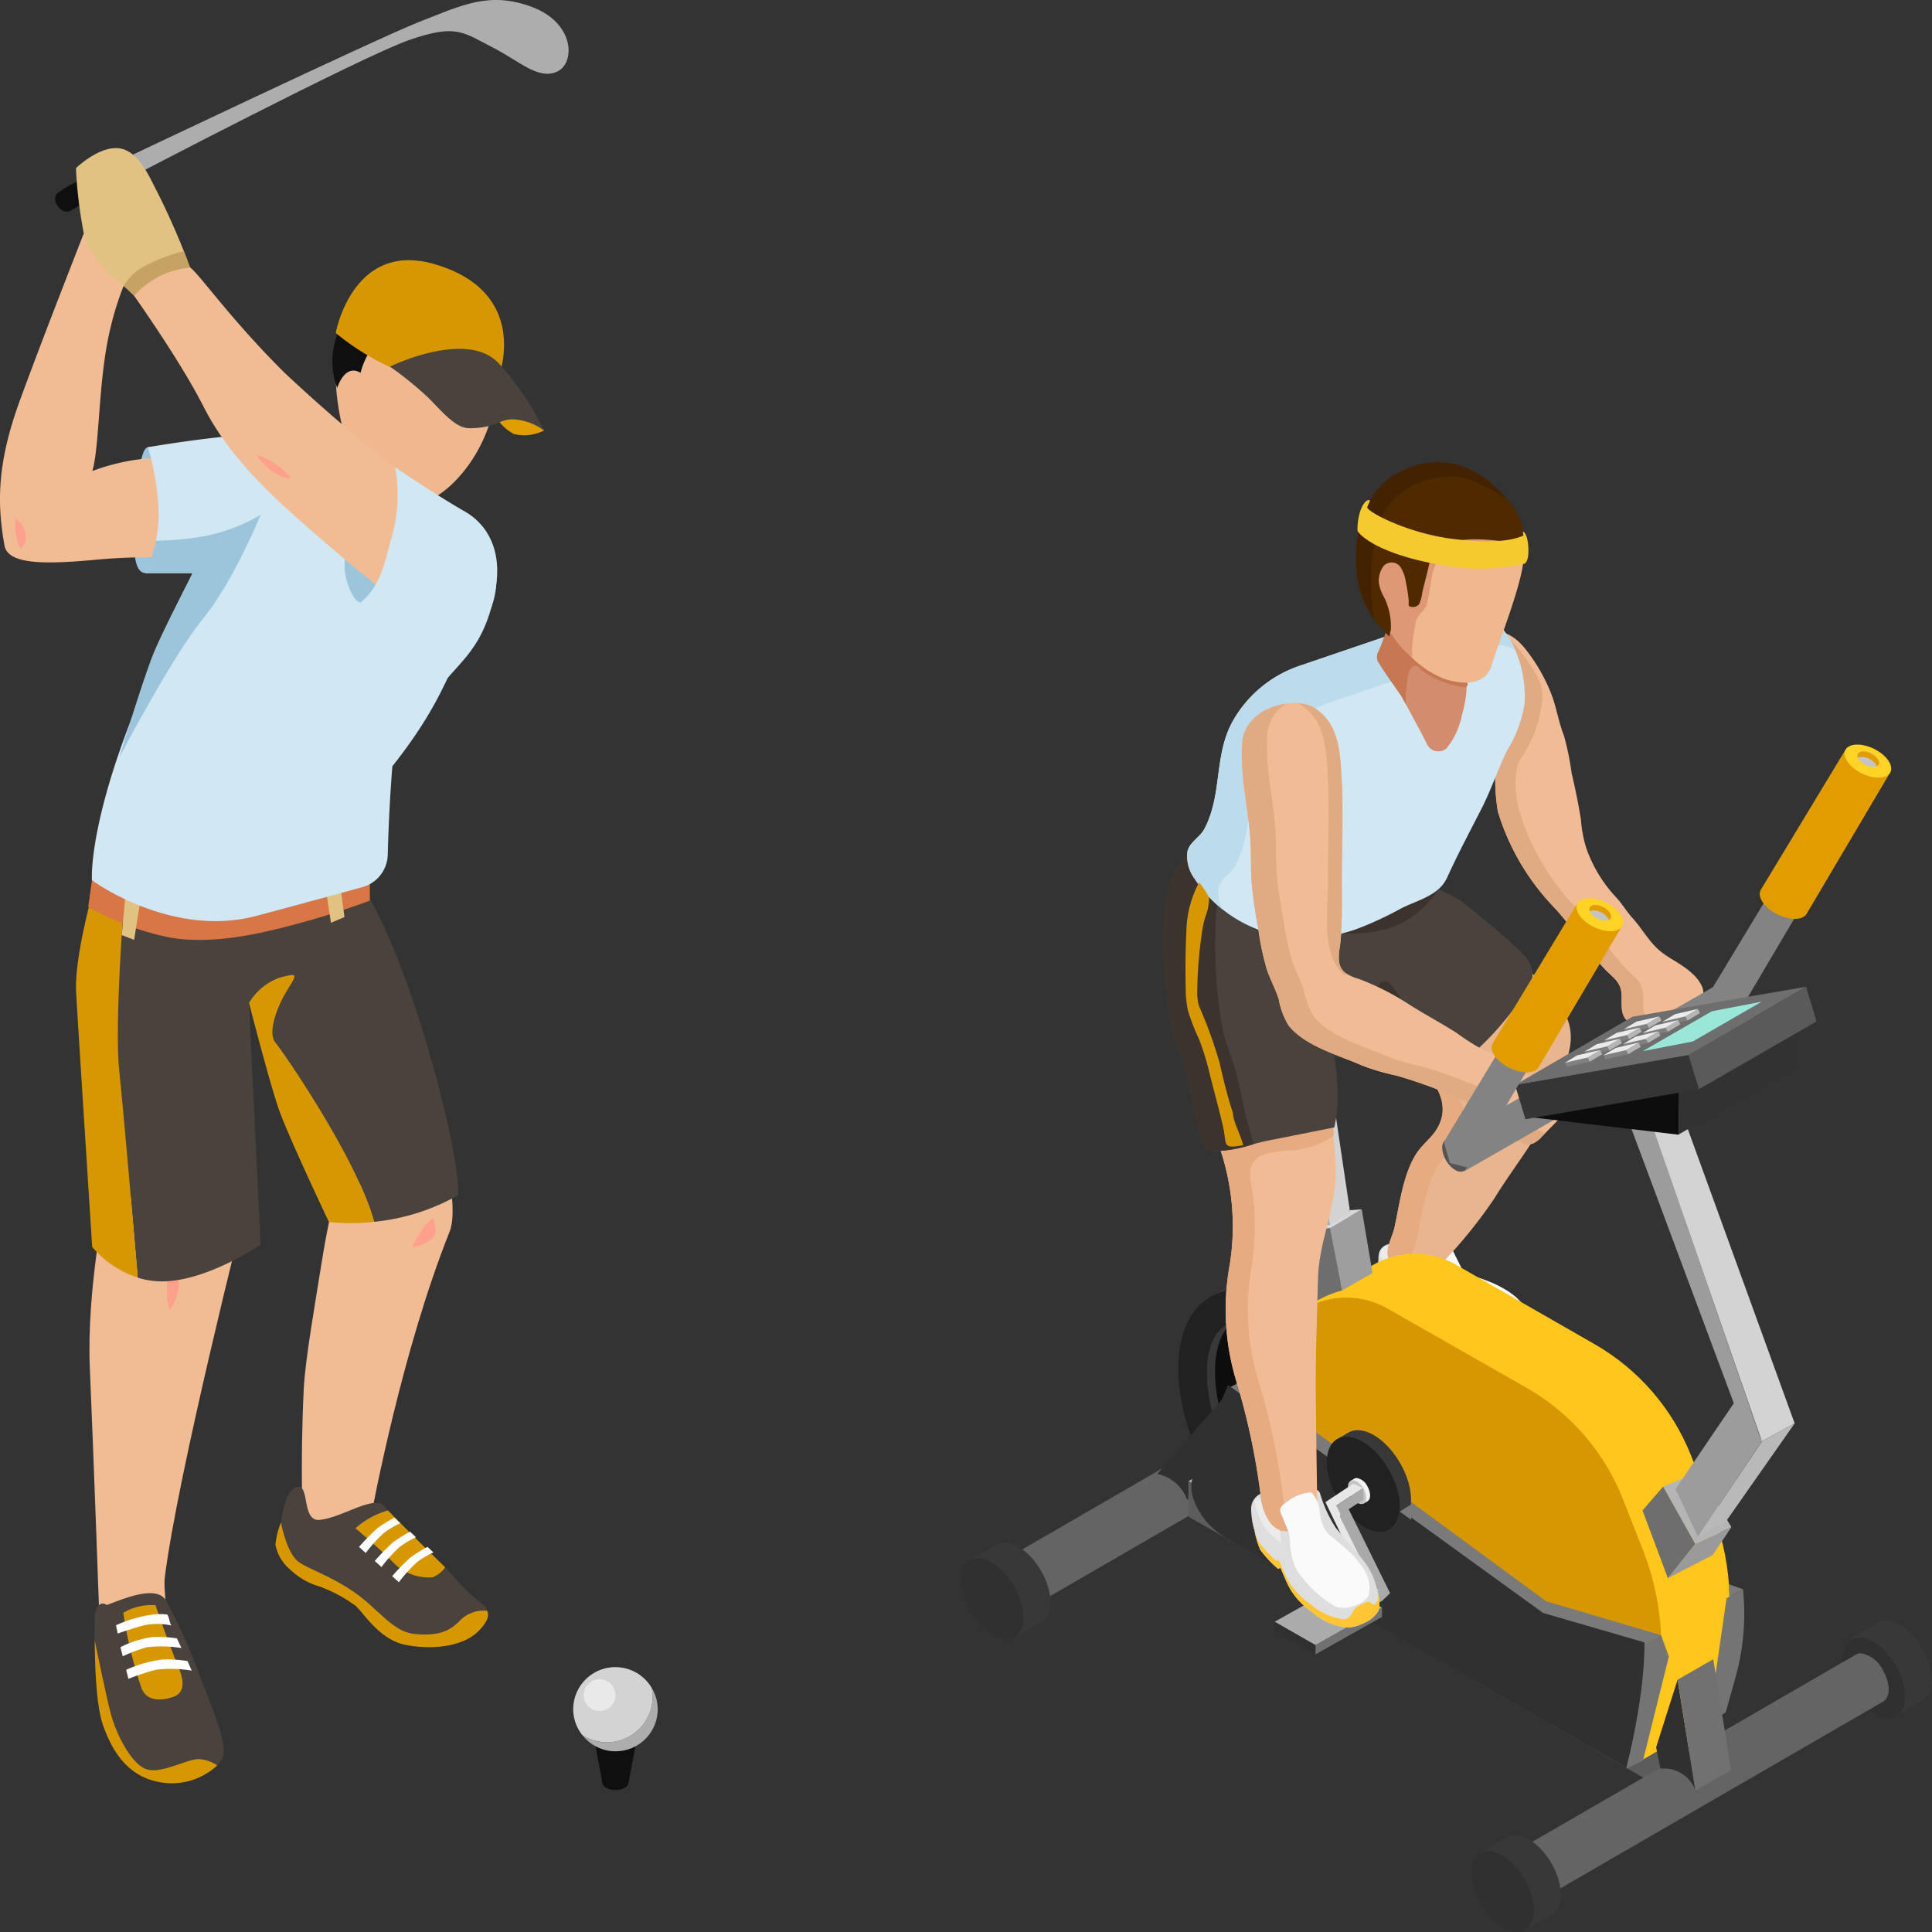 <svg xmlns="http://www.w3.org/2000/svg" xmlns:xlink="http://www.w3.org/1999/xlink" width="190" height="190" viewBox="0 0 190 190">
  <rect x="0" y="0" width="190" height="190" fill="#333333" stroke="none"/>
  <defs>
    <clipPath id="clip-path">
      <rect id="長方形_1085" data-name="長方形 1085" width="64.682" height="176.036" fill="none"/>
    </clipPath>
    <clipPath id="clip-path-3">
      <rect id="長方形_1083" data-name="長方形 1083" width="3.133" height="3.12" fill="none"/>
    </clipPath>
    <clipPath id="clip-path-4">
      <rect id="長方形_894" data-name="長方形 894" width="95.486" height="144.553" fill="none"/>
    </clipPath>
    <clipPath id="clip-path-5">
      <path id="パス_10197" data-name="パス 10197" d="M43.722,94.492l-2.691,1.553,4.4,7.615,2.691-1.553c1.187-.687,1.166-2.948-.048-5.05-.976-1.69-2.425-2.764-3.573-2.764a1.527,1.527,0,0,0-.775.2" transform="translate(-41.031 -94.294)" fill="none"/>
    </clipPath>
    <linearGradient id="linear-gradient" x1="-2.999" y1="4.988" x2="-2.922" y2="4.988" gradientUnits="objectBoundingBox">
      <stop offset="0" stop-color="#d8d8d8"/>
      <stop offset="0.161" stop-color="#d8d8d8"/>
      <stop offset="0.163" stop-color="#f4f4f4"/>
      <stop offset="0.559" stop-color="#f4f4f4"/>
      <stop offset="0.562" stop-color="#fff"/>
      <stop offset="0.873" stop-color="#fff"/>
      <stop offset="0.874" stop-color="#f3f3f3"/>
      <stop offset="1" stop-color="#f3f3f3"/>
    </linearGradient>
    <clipPath id="clip-path-7">
      <path id="パス_10199" data-name="パス 10199" d="M38.12,97.951l-34.906,20.2a31.514,31.514,0,0,1,3.776,3.989l33.8-19.559c.721-.417.709-1.79-.029-3.069a2.974,2.974,0,0,0-2.172-1.679.927.927,0,0,0-.471.12" transform="translate(-3.214 -97.831)" fill="none"/>
    </clipPath>
    <linearGradient id="linear-gradient-2" x1="0.013" y1="1.601" x2="0.033" y2="1.601" gradientUnits="objectBoundingBox">
      <stop offset="0" stop-color="#525252"/>
      <stop offset="0.161" stop-color="#525252"/>
      <stop offset="0.163" stop-color="#666"/>
      <stop offset="0.559" stop-color="#666"/>
      <stop offset="0.562" stop-color="#737373"/>
      <stop offset="0.873" stop-color="#737373"/>
      <stop offset="0.874" stop-color="#646464"/>
      <stop offset="1" stop-color="#646464"/>
    </linearGradient>
    <clipPath id="clip-path-8">
      <path id="パス_10200" data-name="パス 10200" d="M3.6,117.7.9,119.251l4.4,7.615,2.691-1.553c1.187-.686,1.165-2.947-.048-5.049-.976-1.691-2.426-2.765-3.574-2.765a1.527,1.527,0,0,0-.775.2" transform="translate(-0.904 -117.5)" fill="none"/>
    </clipPath>
    <linearGradient id="linear-gradient-3" x1="0.081" y1="3.264" x2="0.158" y2="3.264" gradientUnits="objectBoundingBox">
      <stop offset="0" stop-color="#262626"/>
      <stop offset="0.161" stop-color="#262626"/>
      <stop offset="0.163" stop-color="#3a3a3a"/>
      <stop offset="0.559" stop-color="#3a3a3a"/>
      <stop offset="0.562" stop-color="#474747"/>
      <stop offset="0.873" stop-color="#474747"/>
      <stop offset="0.874" stop-color="#383838"/>
      <stop offset="1" stop-color="#383838"/>
    </linearGradient>
    <clipPath id="clip-path-10">
      <path id="パス_10202" data-name="パス 10202" d="M30.05,88.677,26.914,90.63l16.513,27.73,3.137-1.955c4.324-2.575,4.132-10.87-.427-18.527C42.5,91.767,37.176,87.91,32.977,87.91a5.642,5.642,0,0,0-2.928.767" transform="translate(-26.914 -87.91)" fill="none"/>
    </clipPath>
    <linearGradient id="linear-gradient-4" x1="-0.508" y1="1.807" x2="-0.483" y2="1.807" xlink:href="#linear-gradient-3"/>
    <clipPath id="clip-path-11">
      <path id="パス_10203" data-name="パス 10203" d="M26.6,90.824c-4.324,2.575-4.135,10.87.426,18.527s11.761,11.777,16.084,9.2,4.137-10.87-.424-18.527c-3.64-6.112-8.961-9.968-13.159-9.968a5.637,5.637,0,0,0-2.927.767" transform="translate(-23.481 -90.057)" fill="none"/>
    </clipPath>
    <linearGradient id="linear-gradient-5" x1="-0.377" y1="1.712" x2="-0.353" y2="1.712" gradientUnits="objectBoundingBox">
      <stop offset="0" stop-color="#1c1c1c"/>
      <stop offset="1" stop-color="#212121"/>
    </linearGradient>
    <clipPath id="clip-path-12">
      <path id="パス_10204" data-name="パス 10204" d="M29.666,93.586A2.806,2.806,0,0,0,28.279,94c-2.539,1.625-2.448,8.23,1.473,14.641,3.415,5.583,8.039,8.341,10.841,8.18a2.812,2.812,0,0,0,1.386-.418c1.139-.729,1.76-2.515,1.7-4.9a20.472,20.472,0,0,0-3.178-9.736c-3.321-5.428-7.783-8.185-10.6-8.185-.081,0-.16,0-.237.006" transform="translate(-26.557 -93.58)" fill="none"/>
    </clipPath>
    <linearGradient id="linear-gradient-6" x1="-0.663" y1="2.149" x2="-0.63" y2="2.149" gradientUnits="objectBoundingBox">
      <stop offset="0" stop-color="#080808"/>
      <stop offset="0.158" stop-color="#090909"/>
      <stop offset="1" stop-color="#0d0d0d"/>
    </linearGradient>
    <clipPath id="clip-path-13">
      <path id="パス_10205" data-name="パス 10205" d="M28.279,94.015c-2.539,1.625-2.448,8.23,1.473,14.641,3.415,5.583,8.039,8.341,10.841,8.179a2.8,2.8,0,0,0,1.371-.41l-.435-.014c-2.8.162-7.67-2.466-11.085-8.049-3.845-6.286-3.8-12.875-1.4-14.659a2.582,2.582,0,0,0-.762.312" transform="translate(-26.557 -93.703)" fill="none"/>
    </clipPath>
    <linearGradient id="linear-gradient-7" x1="-0.716" y1="2.21" x2="-0.681" y2="2.21" gradientUnits="objectBoundingBox">
      <stop offset="0" stop-color="#171717"/>
      <stop offset="0.161" stop-color="#171717"/>
      <stop offset="0.163" stop-color="#3a3a3a"/>
      <stop offset="0.559" stop-color="#3a3a3a"/>
      <stop offset="0.562" stop-color="#474747"/>
      <stop offset="0.873" stop-color="#474747"/>
      <stop offset="0.874" stop-color="#383838"/>
      <stop offset="1" stop-color="#383838"/>
    </linearGradient>
    <clipPath id="clip-path-14">
      <path id="パス_10206" data-name="パス 10206" d="M33.442,99.088l-1.577.962L39,112.032l1.577-.962c1.869-1.112,1.786-4.7-.184-8.006-1.573-2.641-3.872-4.308-5.687-4.308a2.436,2.436,0,0,0-1.265.331" transform="translate(-31.865 -98.757)" fill="none"/>
    </clipPath>
    <linearGradient id="linear-gradient-8" x1="-1.658" y1="3.411" x2="-1.601" y2="3.411" xlink:href="#linear-gradient-7"/>
    <clipPath id="clip-path-15">
      <path id="パス_10207" data-name="パス 10207" d="M31.824,100.07c-1.869,1.113-1.787,4.7.185,8.006s5.083,5.089,6.951,3.976,1.786-4.7-.185-8.006c-1.572-2.641-3.872-4.308-5.687-4.308a2.439,2.439,0,0,0-1.265.331" transform="translate(-30.475 -99.739)" fill="none"/>
    </clipPath>
    <linearGradient id="linear-gradient-9" x1="-1.524" y1="3.306" x2="-1.468" y2="3.306" xlink:href="#linear-gradient-5"/>
    <clipPath id="clip-path-17">
      <path id="パス_10214" data-name="パス 10214" d="M43.8,87.635c-.935.561-5.67,2.8-6.338,3.744l3.907,1.215-1.137,2.545A11.641,11.641,0,0,0,45.094,110l25.354,26.217,6.731-3.965,1.231-5.826a26.2,26.2,0,0,0-1.225-14.945l-1.972-5.054a21.95,21.95,0,0,0-9.535-11.065l-13.633-7.81a8.145,8.145,0,0,0-8.245.086" transform="translate(-37.461 -86.471)" fill="none"/>
    </clipPath>
    <linearGradient id="linear-gradient-10" x1="-0.145" y1="0.992" x2="-0.134" y2="0.992" gradientUnits="objectBoundingBox">
      <stop offset="0" stop-color="#747474"/>
      <stop offset="0.161" stop-color="#747474"/>
      <stop offset="0.163" stop-color="#ffc91b"/>
      <stop offset="0.559" stop-color="#ffc91b"/>
      <stop offset="0.562" stop-color="#ffd41c"/>
      <stop offset="0.873" stop-color="#ffd41c"/>
      <stop offset="0.874" stop-color="#ffc71c"/>
      <stop offset="1" stop-color="#ffc71c"/>
    </linearGradient>
    <clipPath id="clip-path-19">
      <path id="パス_10220" data-name="パス 10220" d="M77.234,110.8l2.208,4.7,6.306-9.446L83,102.315Z" transform="translate(-77.234 -102.315)" fill="none"/>
    </clipPath>
    <linearGradient id="linear-gradient-11" x1="-8.252" y1="3.967" x2="-8.146" y2="3.967" gradientUnits="objectBoundingBox">
      <stop offset="0" stop-color="#9e9e9e"/>
      <stop offset="1" stop-color="#9c9c9c"/>
    </linearGradient>
    <clipPath id="clip-path-21">
      <path id="パス_10222" data-name="パス 10222" d="M82.3,98.916l2.724,3.749L72.489,66.379l-2.968-1.718Z" transform="translate(-69.521 -64.661)" fill="none"/>
    </clipPath>
    <linearGradient id="linear-gradient-12" x1="-4.079" y1="2.277" x2="-4.021" y2="2.277" xlink:href="#linear-gradient-11"/>
    <clipPath id="clip-path-23">
      <path id="パス_10224" data-name="パス 10224" d="M98.9,126.317,96.2,127.871l4.4,7.615,2.691-1.554a2.1,2.1,0,0,0,.876-1.893v-.121a6.471,6.471,0,0,0-.924-3.035c-.976-1.69-2.426-2.764-3.574-2.764a1.527,1.527,0,0,0-.775.2" transform="translate(-96.204 -126.12)" fill="none"/>
    </clipPath>
    <linearGradient id="linear-gradient-13" x1="-7.401" y1="2.653" x2="-7.322" y2="2.653" xlink:href="#linear-gradient-3"/>
    <clipPath id="clip-path-25">
      <path id="パス_10226" data-name="パス 10226" d="M93.293,129.778l-34.906,20.2a31.507,31.507,0,0,1,3.775,3.989l33.8-19.56c.722-.417.709-1.791-.029-3.069a2.971,2.971,0,0,0-2.171-1.679.931.931,0,0,0-.472.121" transform="translate(-58.387 -129.657)" fill="none"/>
    </clipPath>
    <linearGradient id="linear-gradient-14" x1="-1.095" y1="0.881" x2="-1.074" y2="0.881" xlink:href="#linear-gradient-2"/>
    <clipPath id="clip-path-26">
      <path id="パス_10227" data-name="パス 10227" d="M58.769,149.525l-2.692,1.553,4.4,7.615,2.691-1.554c1.188-.686,1.166-2.946-.047-5.05-.975-1.689-2.425-2.763-3.573-2.764a1.528,1.528,0,0,0-.775.2" transform="translate(-56.077 -149.326)" fill="none"/>
    </clipPath>
    <linearGradient id="linear-gradient-15" x1="-4.154" y1="0.901" x2="-4.077" y2="0.901" xlink:href="#linear-gradient-3"/>
    <clipPath id="clip-path-28">
      <path id="パス_10235" data-name="パス 10235" d="M32.651,49.218c-1.916.164-5.584,1.759-6.992,3.535a2.981,2.981,0,0,0-.352.555,1.187,1.187,0,0,0-.077.172v.007c-1.1,2.378-.821,5.287-.064,6.039A14.284,14.284,0,0,0,32.5,63.358a12.04,12.04,0,0,0,3.349.116,21.946,21.946,0,0,1,8.415.517c2.464.791,4.63,1.94,7.422,1.251a1.973,1.973,0,0,0,1.189-.719,1.8,1.8,0,0,0,.258-1.134c-.117-1.861-1.744-2.62-3.215-3.425-.133-.07-.266-.149-.39-.227a6.127,6.127,0,0,1-1.119-.759,16.421,16.421,0,0,1-5.138-5.24c-2.533-2.568-5.137-4.574-9.389-4.574q-.594,0-1.233.054" transform="translate(-24.501 -49.164)" fill="none"/>
    </clipPath>
    <linearGradient id="linear-gradient-16" x1="-0.755" y1="6.002" x2="-0.724" y2="6.002" xlink:href="#linear-gradient-3"/>
    <clipPath id="clip-path-30">
      <path id="パス_10239" data-name="パス 10239" d="M25.361,112.527a7.532,7.532,0,0,0,3.146,3.305s3.037,1.843,39.171,22.474c1.957-7.865,1.775-12.332,1.775-12.332l-9.966-2.894-30.98-22.418c-3.93,9.295-4.061,9.708-3.146,11.864" transform="translate(-24.893 -100.663)" fill="none"/>
    </clipPath>
    <linearGradient id="linear-gradient-17" x1="-0.267" y1="1.096" x2="-0.252" y2="1.096" gradientUnits="objectBoundingBox">
      <stop offset="0" stop-color="#323232"/>
      <stop offset="1" stop-color="#303030"/>
    </linearGradient>
    <clipPath id="clip-path-32">
      <path id="パス_10241" data-name="パス 10241" d="M41.759,105.512l-1.17.691,5.133,8.891,1.171-.692c1.386-.8,1.361-3.44-.056-5.894-1.14-1.974-2.832-3.228-4.172-3.228a1.782,1.782,0,0,0-.905.232" transform="translate(-40.589 -105.28)" fill="none"/>
    </clipPath>
    <linearGradient id="linear-gradient-18" x1="-3.025" y1="4.126" x2="-2.946" y2="4.126" xlink:href="#linear-gradient-7"/>
    <clipPath id="clip-path-33">
      <path id="パス_10242" data-name="パス 10242" d="M40.557,106.218c-1.386.8-1.361,3.44.057,5.9s3.69,3.8,5.076,2.995,1.362-3.439-.056-5.894c-1.139-1.973-2.831-3.227-4.171-3.227a1.794,1.794,0,0,0-.906.231" transform="translate(-39.534 -105.987)" fill="none"/>
    </clipPath>
    <linearGradient id="linear-gradient-19" x1="-2.869" y1="4.011" x2="-2.791" y2="4.011" xlink:href="#linear-gradient-5"/>
    <clipPath id="clip-path-34">
      <path id="パス_10243" data-name="パス 10243" d="M42.483,110.506l-.394.232,1.288,2.231.394-.233c.348-.2.341-.862-.014-1.478a1.437,1.437,0,0,0-1.047-.81.453.453,0,0,0-.227.058" transform="translate(-42.089 -110.448)" fill="none"/>
    </clipPath>
    <linearGradient id="linear-gradient-20" x1="-12.523" y1="14.165" x2="-12.221" y2="14.165" xlink:href="#linear-gradient"/>
    <clipPath id="clip-path-36">
      <path id="パス_10245" data-name="パス 10245" d="M46.316,115.992c-1.1.836,1.57.9,1.57.9l.523-1.993L47.3,114.09a2.261,2.261,0,0,1-.986,1.9" transform="translate(-46.051 -114.09)" fill="none"/>
    </clipPath>
    <linearGradient id="linear-gradient-21" x1="-12.866" y1="14.858" x2="-12.581" y2="14.858" xlink:href="#linear-gradient-17"/>
    <clipPath id="clip-path-38">
      <path id="パス_10274" data-name="パス 10274" d="M78.647,57.137,52.4,72.161l1.781,3.087L80.429,60.224c.482-.277.473-1.194-.019-2.047a1.984,1.984,0,0,0-1.449-1.12.63.63,0,0,0-.314.08" transform="translate(-52.401 -57.057)" fill="none"/>
    </clipPath>
    <linearGradient id="linear-gradient-22" x1="-1.333" y1="3.314" x2="-1.306" y2="3.314" gradientUnits="objectBoundingBox">
      <stop offset="0" stop-color="#686868"/>
      <stop offset="0.161" stop-color="#686868"/>
      <stop offset="0.163" stop-color="#848484"/>
      <stop offset="0.559" stop-color="#848484"/>
      <stop offset="0.562" stop-color="#8f8f8f"/>
      <stop offset="0.873" stop-color="#8f8f8f"/>
      <stop offset="0.874" stop-color="#838383"/>
      <stop offset="1" stop-color="#838383"/>
    </linearGradient>
    <clipPath id="clip-path-39">
      <path id="パス_10275" data-name="パス 10275" d="M81.159,55.157l.6,2.077,1.906.479L96.411,36.139l-2.865-1.485Z" transform="translate(-81.159 -34.654)" fill="none"/>
    </clipPath>
    <linearGradient id="linear-gradient-23" x1="-2.449" y1="4.599" x2="-2.416" y2="4.599" xlink:href="#linear-gradient-22"/>
    <clipPath id="clip-path-41">
      <path id="パス_10278" data-name="パス 10278" d="M70.5,67.839,61.9,70.878l14.251,1.684V67.173Z" transform="translate(-61.898 -67.173)" fill="none"/>
    </clipPath>
    <linearGradient id="linear-gradient-24" x1="-5.113" y1="5.884" x2="-5.033" y2="5.884" xlink:href="#linear-gradient-6"/>
    <clipPath id="clip-path-42">
      <path id="パス_10279" data-name="パス 10279" d="M82.933,60.458,71.357,67.175,77,66.507l11.576-6.715Z" transform="translate(-71.357 -59.792)" fill="none"/>
    </clipPath>
    <linearGradient id="linear-gradient-25" x1="-8.712" y1="5.496" x2="-8.598" y2="5.496" gradientUnits="objectBoundingBox">
      <stop offset="0" stop-color="#4f4f4f"/>
      <stop offset="1" stop-color="#545454"/>
    </linearGradient>
    <clipPath id="clip-path-44">
      <path id="パス_10281" data-name="パス 10281" d="M59.876,67.384l1.032,3.4,17.054-2.948-1.032-3.4Z" transform="translate(-59.876 -64.438)" fill="none"/>
    </clipPath>
    <linearGradient id="linear-gradient-26" x1="-4.068" y1="4.901" x2="-4.002" y2="4.901" gradientUnits="objectBoundingBox">
      <stop offset="0" stop-color="#303030"/>
      <stop offset="0.158" stop-color="#313131"/>
      <stop offset="1" stop-color="#353535"/>
    </linearGradient>
    <clipPath id="clip-path-45">
      <path id="パス_10282" data-name="パス 10282" d="M71.452,60,59.876,66.719,76.93,63.772l11.576-6.715Z" transform="translate(-59.876 -57.057)" fill="none"/>
    </clipPath>
    <linearGradient id="linear-gradient-27" x1="-5.953" y1="3.561" x2="-5.867" y2="3.561" gradientUnits="objectBoundingBox">
      <stop offset="0" stop-color="#696969"/>
      <stop offset="1" stop-color="#6e6e6e"/>
    </linearGradient>
    <clipPath id="clip-path-47">
      <path id="パス_10284" data-name="パス 10284" d="M52.192,71.8l.6,2.076,1.907.479,12.768-21.6L64.58,51.3Z" transform="translate(-52.192 -51.302)" fill="none"/>
    </clipPath>
    <linearGradient id="linear-gradient-28" x1="-1.495" y1="3.99" x2="-1.462" y2="3.99" xlink:href="#linear-gradient-22"/>
    <clipPath id="clip-path-49">
      <path id="パス_10289" data-name="パス 10289" d="M77.062,59.962l-1.225.736,2.239-.513,1.225-.737Z" transform="translate(-75.837 -59.448)" fill="none"/>
    </clipPath>
    <linearGradient id="linear-gradient-29" x1="-20.379" y1="28.18" x2="-20.111" y2="28.18" gradientUnits="objectBoundingBox">
      <stop offset="0" stop-color="#ebebeb"/>
      <stop offset="0.114" stop-color="#ebebeb"/>
      <stop offset="0.435" stop-color="#ebebeb"/>
      <stop offset="1" stop-color="#ebebeb"/>
    </linearGradient>
    <clipPath id="clip-path-51">
      <path id="パス_10292" data-name="パス 10292" d="M74.928,61.182l-1.225.736,2.239-.513,1.225-.736Z" transform="translate(-73.703 -60.669)" fill="none"/>
    </clipPath>
    <linearGradient id="linear-gradient-30" x1="-19.81" y1="27.846" x2="-19.541" y2="27.846" xlink:href="#linear-gradient-29"/>
    <clipPath id="clip-path-53">
      <path id="パス_10295" data-name="パス 10295" d="M72.794,62.4l-1.225.736,2.239-.514,1.225-.736Z" transform="translate(-71.569 -61.889)" fill="none"/>
    </clipPath>
    <linearGradient id="linear-gradient-31" x1="-19.233" y1="27.502" x2="-18.964" y2="27.502" xlink:href="#linear-gradient-29"/>
    <clipPath id="clip-path-55">
      <path id="パス_10298" data-name="パス 10298" d="M70.66,63.623l-1.225.736,2.239-.513,1.225-.735Z" transform="translate(-69.435 -63.111)" fill="none"/>
    </clipPath>
    <linearGradient id="linear-gradient-32" x1="-18.667" y1="27.174" x2="-18.398" y2="27.174" xlink:href="#linear-gradient-29"/>
    <clipPath id="clip-path-57">
      <path id="パス_10301" data-name="パス 10301" d="M72.893,60.771l-1.225.736,2.239-.513,1.225-.736Z" transform="translate(-71.668 -60.258)" fill="none"/>
    </clipPath>
    <linearGradient id="linear-gradient-33" x1="-19.263" y1="27.961" x2="-18.995" y2="27.961" xlink:href="#linear-gradient-29"/>
    <clipPath id="clip-path-59">
      <path id="パス_10304" data-name="パス 10304" d="M70.759,61.992l-1.225.735,2.239-.512L73,61.479Z" transform="translate(-69.534 -61.479)" fill="none"/>
    </clipPath>
    <linearGradient id="linear-gradient-34" x1="-18.693" y1="27.627" x2="-18.425" y2="27.627" xlink:href="#linear-gradient-29"/>
    <clipPath id="clip-path-61">
      <path id="パス_10307" data-name="パス 10307" d="M68.625,63.213l-1.225.736,2.239-.514,1.225-.736Z" transform="translate(-67.4 -62.699)" fill="none"/>
    </clipPath>
    <linearGradient id="linear-gradient-35" x1="-18.113" y1="27.277" x2="-17.845" y2="27.277" xlink:href="#linear-gradient-29"/>
    <clipPath id="clip-path-63">
      <path id="パス_10310" data-name="パス 10310" d="M66.492,64.433l-1.226.736,2.239-.513,1.225-.736Z" transform="translate(-65.266 -63.92)" fill="none"/>
    </clipPath>
    <linearGradient id="linear-gradient-36" x1="-17.544" y1="26.943" x2="-17.275" y2="26.943" xlink:href="#linear-gradient-29"/>
    <clipPath id="clip-path-64">
      <path id="パス_10311" data-name="パス 10311" d="M57.533,61.638l-.019.019-.091.171c-.3.686.433,1.732,1.671,2.346,1.268.634,2.566.584,2.909-.111l8.2-13.872L65.8,47.966Z" transform="translate(-57.356 -47.966)" fill="none"/>
    </clipPath>
    <linearGradient id="linear-gradient-37" x1="-2.261" y1="5.188" x2="-2.218" y2="5.188" gradientUnits="objectBoundingBox">
      <stop offset="0" stop-color="#c67e01"/>
      <stop offset="0.161" stop-color="#c67e01"/>
      <stop offset="0.163" stop-color="#e29a00"/>
      <stop offset="0.559" stop-color="#e29a00"/>
      <stop offset="0.562" stop-color="#edae00"/>
      <stop offset="0.873" stop-color="#edae00"/>
      <stop offset="0.874" stop-color="#e19d00"/>
      <stop offset="1" stop-color="#e19d00"/>
    </linearGradient>
    <clipPath id="clip-path-66">
      <path id="パス_10314" data-name="パス 10314" d="M67.949,48.4a.44.44,0,0,0,.011.348,1.392,1.392,0,0,1,1.124.13,1.457,1.457,0,0,1,.742.736.4.4,0,0,0,.195-.181c.156-.314-.181-.8-.753-1.084a1.782,1.782,0,0,0-.771-.2.574.574,0,0,0-.548.251" transform="translate(-67.917 -48.151)" fill="none"/>
    </clipPath>
    <linearGradient id="linear-gradient-38" x1="-25.74" y1="37.777" x2="-25.36" y2="37.777" xlink:href="#linear-gradient-37"/>
    <clipPath id="clip-path-68">
      <path id="パス_10316" data-name="パス 10316" d="M86.514,44.943l-.019.021-.091.171c-.3.684.433,1.732,1.671,2.346,1.268.633,2.567.583,2.908-.111l8.2-13.874L94.78,31.272Z" transform="translate(-86.337 -31.272)" fill="none"/>
    </clipPath>
    <linearGradient id="linear-gradient-39" x1="-3.506" y1="5.951" x2="-3.463" y2="5.951" xlink:href="#linear-gradient-37"/>
    <clipPath id="clip-path-70">
      <path id="パス_10319" data-name="パス 10319" d="M96.93,31.709a.441.441,0,0,0,.01.348,1.394,1.394,0,0,1,1.125.13,1.451,1.451,0,0,1,.742.737A.407.407,0,0,0,99,32.743c.156-.314-.181-.8-.753-1.085a1.779,1.779,0,0,0-.771-.2.575.575,0,0,0-.549.251" transform="translate(-96.898 -31.458)" fill="none"/>
    </clipPath>
    <linearGradient id="linear-gradient-40" x1="-36.737" y1="43.39" x2="-36.357" y2="43.39" xlink:href="#linear-gradient-37"/>
  </defs>
  <g id="isometric" transform="translate(-432.973 -5275.049)">
    <g id="_01" data-name="01" transform="translate(432.973 5275.049)">
      <g id="グループ_1620" data-name="グループ 1620" clip-path="url(#clip-path)">
        <g id="グループ_1619" data-name="グループ 1619">
          <g id="グループ_1618" data-name="グループ 1618" clip-path="url(#clip-path)">
            <path id="パス_11021" data-name="パス 11021" d="M30.258,24.409c2.893-1.888,11.08-1.771,12.739,5.148.365,1.524-.343,4.1-.652,5.6-1.163,5.629-6.244,10.359-8.8,8.9-1.809-1.031-5.483-4.4-6.216-8.2-.825-4.278-.844-8.988,2.925-11.449" transform="translate(6.13 5.208)" fill="#f0b88f"/>
            <path id="パス_11022" data-name="パス 11022" d="M43.055,29.8a5.28,5.28,0,0,1-4.449,2.321c-3.045-.177-7.835-3.237-7.835-3.237a7.689,7.689,0,0,0-1.385,2.813c-1.573-.956-2.3,1.5-2.3,1.5a7.68,7.68,0,0,1,.586-6.515c.885-1.689,2.359-4.067,5.236-4.351a29.027,29.027,0,0,1,3.282.027c2.072.109,7.566,1.005,6.866,7.445" transform="translate(6.072 4.968)" fill="#0f0f0f"/>
            <path id="パス_11023" data-name="パス 11023" d="M12.1,35.965c-.963.115-1.16,5.436-1.32,8.122s.144,4.262,1.1,4.262,2.86-4.157,2.543-7-1.269-5.515-2.325-5.388" transform="translate(2.449 8.015)" fill="#9cc5db"/>
            <path id="パス_11024" data-name="パス 11024" d="M8.8,96.122s-1.932,9.346-1.6,16.933,1.024,26.934,1.024,26.934,4.141,3.008,5.73.278c1.324-2.277.418-4.927.62-6.562,1.24-10.019,7.887-36.3,7.887-36.3Z" transform="translate(1.633 21.423)" fill="#f1bc94"/>
            <path id="パス_11025" data-name="パス 11025" d="M27.86,95.409s-.764,1.455-1.757,7.714c-.573,3.612-1.6,9.41-1.743,12.309-.379,7.922-.068,13.711-.068,13.711l6.571-.574c.363-1.915,3.192-16.963,7.844-28.6.659-1.651,0-5.05,0-5.05Z" transform="translate(5.511 21.155)" fill="#f1bc94"/>
            <path id="パス_11026" data-name="パス 11026" d="M13.4,102.8a19.224,19.224,0,0,0,0,2,2.286,2.286,0,0,0,.273,1.158,5.91,5.91,0,0,0,.845-2.052,2.807,2.807,0,0,0-.158-1.42Z" transform="translate(3.048 22.842)" fill="#ffa08d"/>
            <path id="パス_11027" data-name="パス 11027" d="M7.152,14.395a11.02,11.02,0,0,0-2.536,1.411c-.634.63.346,2.127,1.269,1.734A9.845,9.845,0,0,0,8.028,16Z" transform="translate(1.007 3.208)" fill="#0f0f0f"/>
            <path id="パス_11028" data-name="パス 11028" d="M32.069,70.581C27.717,66.74,9.921,64.613,9.921,64.613s-.966,2.815-1.98,6.374L9.9,73.742s-.476,12.567.018,17.2c.35,3.265,1.293,14.162,1.819,20.307a7.955,7.955,0,0,0,2.692.361c4.438-.179,9.394-3.623,9.394-3.623L22.672,84.223a5.757,5.757,0,0,1,3-2.479c1.855-.484,1.766-.4.754,1.24s-1.94,4.2-1.159,5.129c.656.783,7.978,11.3,9.713,17.642a20.861,20.861,0,0,0,8.253-2.611c.362-4.314-5.887-27.9-11.17-32.564" transform="translate(1.81 14.401)" fill="#4a423c"/>
            <path id="パス_11029" data-name="パス 11029" d="M10.821,73.046,8.364,69.825C7.177,74,5.927,79.187,6.1,82.075c.26,4.424,1.579,24.994,1.579,24.994a9.892,9.892,0,0,0,4.486,3.016c-.526-6.145-1.47-17.043-1.819-20.308-.5-4.629.476-16.73.476-16.73" transform="translate(1.387 15.562)" fill="#d69701"/>
            <path id="パス_11030" data-name="パス 11030" d="M23.7,79.909c1.012-1.642,1.1-1.724-.754-1.24a5.757,5.757,0,0,0-3,2.48s2.065,8.084,3,10.66C23.968,94.622,27.8,102.7,27.8,102.7a20.068,20.068,0,0,0,4.45-.018c-1.735-6.338-9.058-16.859-9.713-17.642-.781-.932.147-3.486,1.159-5.129" transform="translate(4.545 17.476)" fill="#d69701"/>
            <path id="パス_11031" data-name="パス 11031" d="M7.064,73.587a27,27,0,0,0,8.236,3.05c4.129.631,8.654-.353,13.277-1.655,3.691-1.039,6.187-2.023,6.187-2.023V70.009s-8.143,2.4-11.165,2.841-7.013,2.156-10.21.894a58.555,58.555,0,0,1-5.957-2.782Z" transform="translate(1.611 15.603)" fill="#d87745"/>
            <path id="パス_11032" data-name="パス 11032" d="M10.215,71.17,9.749,76.1l1.218.471.728-4.615Z" transform="translate(2.223 15.862)" fill="#e2c283"/>
            <path id="パス_11033" data-name="パス 11033" d="M26.045,71.273l.565,3.715,1.33-.559-.507-3.72Z" transform="translate(5.938 15.76)" fill="#e2c283"/>
            <path id="パス_11034" data-name="パス 11034" d="M16.73,40.825a20.505,20.505,0,0,0-7.654,1.316c.682-2.2.6-8.243,1.54-12.942a30.856,30.856,0,0,1,2.947-8.349L8.242,18.774S4.208,29.028,1.96,35.184-.307,45.279.442,49.463c.341,1.908,4.035,1.878,9.414,1.36a58.786,58.786,0,0,1,9.857,0Z" transform="translate(0 4.184)" fill="#f1bc94"/>
            <path id="パス_11035" data-name="パス 11035" d="M37.232,40.359a23.939,23.939,0,0,0-10.156-5.29c-3.2-.768-14.2,1.135-14.2,1.135a25.152,25.152,0,0,1,1.057,6.649,14.609,14.609,0,0,1-1.276,5.737h4.6S12.882,58.564,10.875,63.9C7,74.207,7.366,78.79,7.366,78.79s7.777,5.736,16.168,3.506c4.207-1.119,8.049-2.171,10.421-2.825a3.394,3.394,0,0,0,2.5-3.186c.056-2.116.181-5.333.456-8.706,4.754-6,5.315-9.024,6.537-10.65,2.719-3.621,4.272-5.416,3.5-10.057s-5.376-5.049-9.711-6.513" transform="translate(1.677 7.775)" fill="#d1e8f4"/>
            <path id="パス_11036" data-name="パス 11036" d="M27.607,44.971a6.253,6.253,0,0,0,.887,3.707c1.109,1.7,3.587-.318,3.933-1.853s0-1.854,0-1.854Z" transform="translate(6.29 10.023)" fill="#9cc5db"/>
            <path id="パス_11037" data-name="パス 11037" d="M43.027,47.578c-1.071-.741-1.2-2.273-2.592-3.36A165.813,165.813,0,0,1,25.968,32.113c-5.277-5.23-8.391-9.713-9.274-10.348a7.591,7.591,0,0,0-7.825-.443S15.1,29.735,18,35.449s7.964,9.916,13.058,14.3c2.315,1.993,5.363,4.411,7.535,6.1,1.558-2.289,4.131-5.408,4.429-8.276" transform="translate(2.022 4.552)" fill="#f1bc94"/>
            <path id="パス_11038" data-name="パス 11038" d="M35.072,97.909a8.285,8.285,0,0,0-2.067,2.942c1.12-.212,2.148-.7,2.309-1.471a4.852,4.852,0,0,0-.242-1.471" transform="translate(7.525 21.822)" fill="#ffa08d"/>
            <path id="パス_11039" data-name="パス 11039" d="M32.286,37.587a15.046,15.046,0,0,1-.362,6.9c-.776,2.858-1.11,4.735-3.049,6.4,2.472,2.356,5.451,4.314,8.576,7.4,1.87-2.157,3.806-3.735,4.706-8.8.623-3.5-.646-6.187-2.993-7.54-3.243-1.871-6.878-4.363-6.878-4.363" transform="translate(6.583 8.377)" fill="#d1e8f4"/>
            <path id="パス_11043" data-name="パス 11043" d="M13.167,43.948a28.6,28.6,0,0,0,4.965-.487A17.8,17.8,0,0,0,23.458,41.4s-2.67,6.557-5.688,10.246S9.553,65.258,9.553,65.258s2.271-7.508,3.362-10.218c.82-2.037,3.842-7.9,3.842-7.9h-4.6a24.983,24.983,0,0,0,1.012-3.188" transform="translate(2.178 9.227)" fill="#9cc5db"/>
            <path id="パス_11044" data-name="パス 11044" d="M1.228,41.659a6.2,6.2,0,0,0,.494,3c.51-.263.615-1.119.481-1.7a2.8,2.8,0,0,0-.975-1.3" transform="translate(0.275 9.285)" fill="#ffa08d"/>
            <path id="パス_11045" data-name="パス 11045" d="M20.529,36.558a6.626,6.626,0,0,0,1.835,1.836c1.056.631,1.555.484,1.555.484a8.015,8.015,0,0,0-1.37-1.306,7.538,7.538,0,0,0-2.019-1.014" transform="translate(4.68 8.148)" fill="#ffa08d"/>
            <path id="パス_11046" data-name="パス 11046" d="M12.541,145.382c1.444.631,4.052-.946,5.284-.946a3.551,3.551,0,0,1,1.808.626,2.492,2.492,0,0,0,.567-.861c.484-1.48-1.486-5.74-2.6-8.818a51.759,51.759,0,0,0-2.888-6.309c-.788-1.986-4.431-.329-5.935.212-.759-.5-1.185.463-1.191,1.09s-.014,1.434-.006,2.355c.032.158,1.022,5.005,1.541,7.076.528,2.1,1.972,4.945,3.416,5.576" transform="translate(1.728 28.556)" fill="#4a423c"/>
            <path id="パス_11047" data-name="パス 11047" d="M13.749,145.823a6.552,6.552,0,0,0,5.885-1.6,3.556,3.556,0,0,0-1.809-.626c-1.23,0-3.84,1.578-5.284.946s-2.887-3.472-3.416-5.576c-.519-2.07-1.509-6.918-1.541-7.076.022,2.793.167,6.527.818,8.374.866,2.457,2.309,4.909,5.348,5.559" transform="translate(1.729 29.395)" fill="#d69701"/>
            <path id="パス_11048" data-name="パス 11048" d="M15.256,135.1c-.78-1.962-1.535-4-2.215-6.008a5.454,5.454,0,0,0-3.169.747,42.036,42.036,0,0,0,1.782,7.378c.475,1.291,1.836,1.345,3.15.885,1.594-.556.607-2.616.453-3" transform="translate(2.251 28.767)" fill="#d69701"/>
            <path id="パス_11049" data-name="パス 11049" d="M14.325,129.847a6.249,6.249,0,0,0-1.471.01A13.2,13.2,0,0,0,9.293,130.9c.052.273.107.543.163.814.74-.251,2.231-.742,2.883-.863a6.437,6.437,0,0,1,2.387.073c-.2-.329-.178-.764-.4-1.077" transform="translate(2.119 28.93)" fill="#fff"/>
            <path id="パス_11050" data-name="パス 11050" d="M15.2,131.784a11.952,11.952,0,0,0-2.428-.126,9.685,9.685,0,0,0-3.125.992c.069.3.151.6.223.9a14.2,14.2,0,0,1,2.387-.893,12.061,12.061,0,0,1,3.388.08c-.147-.317-.293-.633-.446-.948" transform="translate(2.2 29.34)" fill="#fff"/>
            <path id="パス_11051" data-name="パス 11051" d="M16.138,133.611a12.134,12.134,0,0,0-2.562-.145,12.917,12.917,0,0,0-3.475,1.008c.076.295.146.592.225.887a23.225,23.225,0,0,1,2.736-.9,12.322,12.322,0,0,1,3.487.094c-.138-.314-.271-.63-.411-.943" transform="translate(2.303 29.742)" fill="#fff"/>
            <path id="パス_11052" data-name="パス 11052" d="M42.285,131.045c-1.848-1.329-2.822-2.891-4.577-4.521-1.569-1.46-3.211-3.131-4.245-4.2-.647-.67-1.06-1.11-1.06-1.11-1.433-.439-4.019,1.41-6.086,1.609-1.731.166-.982-3.364-2.1-3.253-1.669.164-1.835,5.12-1.835,5.12a8.04,8.04,0,0,0,2.546,2.8c1.409.834,3.587,1.685,4.787,2.793.05.046.087.084.136.13,2.392,2.237,2.709,3.281,4.59,3.8a9.173,9.173,0,0,0,4.547.205c2.6-.8,4.89-2.224,3.3-3.371" transform="translate(5.103 26.648)" fill="#4a423c"/>
            <path id="パス_11053" data-name="パス 11053" d="M42.875,131.128a3.237,3.237,0,0,0-2.627.911c-1.057,1.136-2.236,1.568-4.443,1.371S32.24,131,29.879,129.345s-4.588-2.342-5.52-3.014c-1.214-.877-1.755-3.894-1.755-3.894a7.628,7.628,0,0,0-.545,2.184,4.214,4.214,0,0,0,1.463,2.459,6.917,6.917,0,0,0,2.934,1.672A14.6,14.6,0,0,1,29.9,130.6c.776.622,2.32,3.356,4.949,3.873s5.568.166,7.067-1.245.958-2.1.958-2.1" transform="translate(5.028 27.288)" fill="#d69701"/>
            <path id="パス_11054" data-name="パス 11054" d="M31.665,121.467a8.2,8.2,0,0,0-3.2,1.758s2.142,1.781,3.612,3.254a4.873,4.873,0,0,0,3.982,1.564,2.8,2.8,0,0,0,1.233-.975s-3.557-3.456-5.627-5.6" transform="translate(6.49 27.072)" fill="#d69701"/>
            <path id="パス_11055" data-name="パス 11055" d="M32.229,122.05a14.514,14.514,0,0,0-1.687,1.046,22.877,22.877,0,0,0-1.789,1.831l.663.6a13.591,13.591,0,0,1,1.783-1.972,8.076,8.076,0,0,1,1.614-.958Z" transform="translate(6.555 27.202)" fill="#fff"/>
            <path id="パス_11056" data-name="パス 11056" d="M33.487,123.179a14.513,14.513,0,0,0-1.687,1.046,22.8,22.8,0,0,0-1.788,1.831l.662.6a13.59,13.59,0,0,1,1.783-1.973,8.077,8.077,0,0,1,1.614-.958Z" transform="translate(6.843 27.454)" fill="#fff"/>
            <path id="パス_11057" data-name="パス 11057" d="M34.882,124.4a14.513,14.513,0,0,0-1.687,1.046,22.876,22.876,0,0,0-1.789,1.831l.663.6a13.591,13.591,0,0,1,1.783-1.973,8.078,8.078,0,0,1,1.614-.958Z" transform="translate(7.16 27.727)" fill="#fff"/>
            <path id="パス_11058" data-name="パス 11058" d="M26.886,28.08a24.314,24.314,0,0,0,6.352,3.787c3.709,1.474,9.82,0,9.82,0s2.763-7.956-6.561-10.583c-7.984-2.249-9.612,6.8-9.612,6.8" transform="translate(6.13 4.664)" fill="#d69701"/>
            <path id="パス_11059" data-name="パス 11059" d="M39.475,33.043a4.415,4.415,0,0,0,2.077,2.326,4.365,4.365,0,0,0,2.952-.35,4.953,4.953,0,0,0-2.16-1.976,5.664,5.664,0,0,0-2.869,0" transform="translate(9 7.321)" fill="#e09d00"/>
            <path id="パス_11060" data-name="パス 11060" d="M31.228,29.8a33.978,33.978,0,0,1,3.83,3.116c1.272,1.28,2.611,2.942,3.963,2.942,2.886,0,2.952-1.053,4.649-.843a5.548,5.548,0,0,1,2.714,1.075,27.422,27.422,0,0,0-4.4-6.546c-3.092-3.494-10.751.256-10.751.256" transform="translate(7.12 6.252)" fill="#4a423c"/>
            <path id="パス_11061" data-name="パス 11061" d="M8.9,16.225s26.247-12.49,30.368-14.1S46.135-.9,50.345.707s4.214,5.585,2.369,6.36-3.623-1.026-6.177-2.339c-3.06-1.571-3.679-2.4-8.325-.791S10.508,17.6,10.508,17.6Z" transform="translate(2.028 0)" fill="#adadad"/>
            <path id="パス_11062" data-name="パス 11062" d="M11.443,25.92S7.52,23.566,6.856,20.3a44.136,44.136,0,0,1-.774-6.418s2.287-2.217,4.262-1.95,3.055,3.039,3.639,4.106a73,73,0,0,1,3.056,6.892,31.914,31.914,0,0,0-5.6,2.985" transform="translate(1.387 2.655)" fill="#e2c283"/>
            <path id="パス_11063" data-name="パス 11063" d="M10.932,24.585,9.9,23.617a5.007,5.007,0,0,1,2.021-1.926,16.331,16.331,0,0,1,3.9-1.488l.64,1.611a8.3,8.3,0,0,0-5.526,2.771" transform="translate(2.258 4.503)" fill="#c6a263"/>
            <path id="パス_11064" data-name="パス 11064" d="M47.48,139.277l.936,5h2.573l.935-5Z" transform="translate(10.825 31.042)" fill="#0f0f0f"/>
            <path id="パス_11065" data-name="パス 11065" d="M49.7,138.259c-1.227,0-2.221.558-2.221,1.245s.995,1.245,2.221,1.245,2.221-.556,2.221-1.245-.995-1.245-2.221-1.245" transform="translate(10.825 30.815)" fill="#2d2d2d"/>
            <path id="パス_11066" data-name="パス 11066" d="M49.529,142.773c-.711,0-1.287.323-1.287.721s.576.72,1.287.72,1.287-.323,1.287-.72-.576-.721-1.287-.721" transform="translate(10.999 31.821)" fill="#0f0f0f"/>
            <path id="パス_11067" data-name="パス 11067" d="M53.464,135.75a4.489,4.489,0,0,1-6.823,4.631,4.143,4.143,0,0,0,7.407-2.547,4.085,4.085,0,0,0-.585-2.084" transform="translate(10.634 30.256)" fill="#adadad"/>
            <path id="パス_11068" data-name="パス 11068" d="M53.717,136.975a4.526,4.526,0,0,0-.086-.851,4.146,4.146,0,0,0-7.725,2.085,4.087,4.087,0,0,0,.9,2.546,4.492,4.492,0,0,0,6.909-3.78" transform="translate(10.466 29.881)" fill="#d3d3d3"/>
            <g id="グループ_1617" data-name="グループ 1617" transform="translate(57.395 165.141)" opacity="0.5">
              <g id="グループ_1616" data-name="グループ 1616">
                <g id="グループ_1615" data-name="グループ 1615" clip-path="url(#clip-path-3)">
                  <path id="パス_11069" data-name="パス 11069" d="M49.872,136.6a1.566,1.566,0,1,1-1.566-1.559,1.564,1.564,0,0,1,1.566,1.559" transform="translate(-46.739 -135.043)" fill="#fff"/>
                </g>
              </g>
            </g>
          </g>
        </g>
      </g>
    </g>
    <g id="_02" data-name="02" transform="translate(527.487 5320.496)">
      <g id="グループ_1203" data-name="グループ 1203">
        <g id="グループ_1202" data-name="グループ 1202" clip-path="url(#clip-path-4)">
          <path id="パス_10191" data-name="パス 10191" d="M44.924,87.341c-.071.245-.136.491-.212.735a2.468,2.468,0,0,0-.145,1.365,5.643,5.643,0,0,0,.4,1.763c.18.284.744.358,1.055.46l2.2.726a.182.182,0,0,0,.041.014c.439-.064,1.021-.33,1.46-.17.2.073.329.275.5.4a4.828,4.828,0,0,0,.91.566c.385.16.8.273,1.193.408.326.111.651.223.983.312a9.8,9.8,0,0,0,3.774.244,3.2,3.2,0,0,0,1.241-.3A2.148,2.148,0,0,0,59.167,93a2.861,2.861,0,0,0,.266-1.4,1.62,1.62,0,0,0-.594-1.133C56.984,88.65,53.5,87.933,53.5,87.933l-1.44-2.907c.012.071-2.282.776-2.434.829a13,13,0,0,1-1.348.472,1.765,1.765,0,0,1-.938-.144c-.248-.131-.337-.486-.459-.727a.858.858,0,0,0-.316-.4.632.632,0,0,0-.295-.064,1.224,1.224,0,0,0-1.105.775,2.035,2.035,0,0,0-.1.747,3.955,3.955,0,0,1-.14.824" transform="translate(-4.018 -8.107)" fill="#dedede"/>
          <path id="パス_10192" data-name="パス 10192" d="M59.08,92.5a.783.783,0,0,1-.149.369,2.141,2.141,0,0,1-.6.509,3.211,3.211,0,0,1-1.242.3,9.78,9.78,0,0,1-3.774-.243c-.332-.09-.658-.2-.983-.313-.394-.135-.808-.247-1.193-.408a4.783,4.783,0,0,1-.91-.566c-.173-.124-.3-.326-.5-.4-.439-.16-1.021.106-1.459.17-.011,0-.032-.011-.042-.014l-2.2-.726c-.311-.1-.875-.176-1.054-.46a5.3,5.3,0,0,1-.4-1.73,1.88,1.88,0,0,0-.006.837,5.638,5.638,0,0,0,.4,1.762c.179.285.743.358,1.054.461l2.2.725c.01,0,.031.015.042.014.438-.063,1.02-.329,1.459-.17.2.074.329.275.5.4a4.779,4.779,0,0,0,.91.565c.385.161.8.273,1.193.408.326.111.651.223.983.313a9.8,9.8,0,0,0,3.774.244,3.212,3.212,0,0,0,1.242-.3,2.144,2.144,0,0,0,.84-.864,2.864,2.864,0,0,0,.266-1.4,1.016,1.016,0,0,0-.135-.587c-.041-.071-.083-.141-.125-.211-.01-.018-.03-.038-.046-.026a2.2,2.2,0,0,0-.068.422c0,.168.028.337.038.5a1.937,1.937,0,0,1-.017.419" transform="translate(-4.018 -8.487)" fill="#ffc534"/>
          <path id="パス_10193" data-name="パス 10193" d="M59.154,90.186a.759.759,0,0,1-.16,1.25,3.1,3.1,0,0,1-1.843.152q-.914-.115-1.819-.285a8.923,8.923,0,0,1-1.7-.4,4.571,4.571,0,0,1-1.057-.542,2.277,2.277,0,0,1-.785-1.492A7.175,7.175,0,0,1,51.7,88a1.68,1.68,0,0,0-.337-.831,12.508,12.508,0,0,1-.68-1.22c-.23-.475.365-.981.711-1.212a1.927,1.927,0,0,1,.848-.366.345.345,0,0,1,.133.007.382.382,0,0,1,.122.076.437.437,0,0,1,.17.217c.035.113.069.225.1.341a3.126,3.126,0,0,0,.193.654c.147.307.3.611.453.915l.641,1.295c.035.072.6.147.68.169a16.411,16.411,0,0,1,1.616.539,11.444,11.444,0,0,1,1.925.956,8.523,8.523,0,0,1,.88.649" transform="translate(-4.57 -8.047)" fill="#fafafa"/>
          <path id="パス_10194" data-name="パス 10194" d="M47.588,87.819a5.008,5.008,0,0,0,2.172-.245c.3-.1.478-.271.706.059a3.1,3.1,0,0,1,.4,1.03.57.57,0,0,0,.116.258c.022,0,.035-.024.04-.044a1.973,1.973,0,0,0-.144-1.26c-.047-.109-.082-.223-.136-.329-.076-.144-.228-.359-.4-.362a1.14,1.14,0,0,0-.479.194,3.083,3.083,0,0,1-.982.3,3.63,3.63,0,0,1-1.791-.051,1.477,1.477,0,0,1-.817-.728,2,2,0,0,1-.243-1.087A.486.486,0,0,0,46,85.3a.149.149,0,0,0-.157-.075.877.877,0,0,0-.5.864,1.929,1.929,0,0,0,.267.607,2.231,2.231,0,0,0,1.265.966,3.732,3.732,0,0,0,.707.156" transform="translate(-4.093 -8.129)" fill="#ebebeb"/>
          <path id="パス_10195" data-name="パス 10195" d="M61.3,56.432c1.544,1.755,2.585,3.377,2,5.88a32.731,32.731,0,0,1-1.316,4.6c-1.385,3.5-4.064,6.675-6.033,9.886a46.888,46.888,0,0,1-5.064,6.276c-.943,1.064-4.144,1.244-5.155-.01-.75-.93.166-2.385.387-3.382.534-2.409.916-5.838,2.525-7.779.476-.574,1.056-1.064,1.482-1.677a4.109,4.109,0,0,0,.628-1.335c1.006-3.966-5.428-7.564-7.509-10.1-2.172-2.651-4.545-5.214-4.493-8.871a2.143,2.143,0,0,1,.235-1.091,2.493,2.493,0,0,1,.925-.78c5.46-3.248,9.586-2.215,14.315,1.63a60.9,60.9,0,0,1,6.73,6.373c.117.129.231.257.344.384" transform="translate(-3.498 -4.398)" fill="#e8b58f"/>
          <path id="パス_10196" data-name="パス 10196" d="M48.333,80.728c.534-2.409.916-5.838,2.524-7.779.477-.575,1.057-1.065,1.483-1.678a4.1,4.1,0,0,0,.628-1.335c1.005-3.965-5.428-7.564-7.508-10.1-2.172-2.651-4.546-5.214-4.5-8.871a2.162,2.162,0,0,1,.236-1.091,2.5,2.5,0,0,1,.924-.779c3.5-2.082,6.448-2.4,9.36-1.351-3.664-2.149-7.188-2.3-11.57.3a2.5,2.5,0,0,0-.924.779,2.164,2.164,0,0,0-.236,1.091c-.051,3.657,2.323,6.22,4.5,8.871,2.081,2.538,8.513,6.137,7.508,10.1a4.117,4.117,0,0,1-.628,1.335c-.426.613-1.006,1.1-1.483,1.677-1.608,1.941-1.989,5.37-2.524,7.779-.221,1-1.135,2.452-.387,3.382a2.969,2.969,0,0,0,2.1.849c-.5-.929.292-2.252.5-3.182" transform="translate(-3.498 -4.398)" fill="#e6ab81"/>
        </g>
      </g>
      <g id="グループ_1205" data-name="グループ 1205" transform="translate(37.328 85.267)">
        <g id="グループ_1204" data-name="グループ 1204" clip-path="url(#clip-path-5)">
          <rect id="長方形_895" data-name="長方形 895" width="11.85" height="12.249" transform="translate(-4.056 2.342) rotate(-30.001)" fill="url(#linear-gradient)"/>
        </g>
      </g>
      <g id="グループ_1207" data-name="グループ 1207">
        <g id="グループ_1206" data-name="グループ 1206" clip-path="url(#clip-path-4)">
          <path id="パス_10198" data-name="パス 10198" d="M45.4,103.724c1.188-.682,1.166-2.929-.048-5.021S42.191,95.47,41,96.151s-1.166,2.93.048,5.022,3.161,3.233,4.349,2.551" transform="translate(-3.622 -9.152)" fill="#c4c4c4"/>
        </g>
      </g>
      <g id="グループ_1209" data-name="グループ 1209" transform="translate(2.924 88.4)">
        <g id="グループ_1208" data-name="グループ 1208" clip-path="url(#clip-path-7)">
          <rect id="長方形_897" data-name="長方形 897" width="45.322" height="40.201" transform="matrix(0.866, -0.5, 0.5, 0.866, -10.526, 6.077)" fill="url(#linear-gradient-2)"/>
        </g>
      </g>
      <g id="グループ_1211" data-name="グループ 1211" transform="translate(0.822 106.252)">
        <g id="グループ_1210" data-name="グループ 1210" clip-path="url(#clip-path-8)">
          <rect id="長方形_898" data-name="長方形 898" width="11.851" height="12.25" transform="matrix(0.866, -0.5, 0.5, 0.866, -4.056, 2.342)" fill="url(#linear-gradient-3)"/>
        </g>
      </g>
      <g id="グループ_1213" data-name="グループ 1213">
        <g id="グループ_1212" data-name="グループ 1212" clip-path="url(#clip-path-4)">
          <path id="パス_10201" data-name="パス 10201" d="M5.274,126.931c1.188-.682,1.166-2.929-.048-5.021s-3.16-3.233-4.349-2.551-1.166,2.929.048,5.021,3.161,3.233,4.349,2.551" transform="translate(0 -11.365)" fill="#303030"/>
        </g>
      </g>
      <g id="グループ_1215" data-name="グループ 1215" transform="translate(24.485 79.406)">
        <g id="グループ_1214" data-name="グループ 1214" clip-path="url(#clip-path-10)">
          <rect id="長方形_900" data-name="長方形 900" width="36.177" height="38.428" transform="translate(-13.385 7.97) rotate(-30.771)" fill="url(#linear-gradient-4)"/>
        </g>
      </g>
      <g id="グループ_1217" data-name="グループ 1217" transform="translate(21.362 81.351)">
        <g id="グループ_1216" data-name="グループ 1216" clip-path="url(#clip-path-11)">
          <rect id="長方形_901" data-name="長方形 901" width="37.319" height="39.485" transform="translate(-14.649 7.757) rotate(-29.978)" fill="url(#linear-gradient-5)"/>
        </g>
      </g>
      <g id="グループ_1219" data-name="グループ 1219" transform="translate(24.16 84.563)">
        <g id="グループ_1218" data-name="グループ 1218" clip-path="url(#clip-path-12)">
          <rect id="長方形_902" data-name="長方形 902" width="27.817" height="29.427" transform="translate(-11.482 6.884) rotate(-32.841)" fill="url(#linear-gradient-6)"/>
        </g>
      </g>
      <g id="グループ_1221" data-name="グループ 1221" transform="translate(24.16 84.675)">
        <g id="グループ_1220" data-name="グループ 1220" clip-path="url(#clip-path-13)">
          <rect id="長方形_903" data-name="長方形 903" width="25.858" height="28.315" transform="translate(-11.057 6.098) rotate(-30.774)" fill="url(#linear-gradient-7)"/>
        </g>
      </g>
      <g id="グループ_1223" data-name="グループ 1223" transform="translate(28.989 89.287)">
        <g id="グループ_1222" data-name="グループ 1222" clip-path="url(#clip-path-14)">
          <rect id="長方形_904" data-name="長方形 904" width="15.882" height="16.819" transform="translate(-5.835 3.475) rotate(-30.771)" fill="url(#linear-gradient-8)"/>
        </g>
      </g>
      <g id="グループ_1225" data-name="グループ 1225" transform="translate(27.724 90.177)">
        <g id="グループ_1224" data-name="グループ 1224" clip-path="url(#clip-path-15)">
          <rect id="長方形_905" data-name="長方形 905" width="16.126" height="17.062" transform="translate(-6.33 3.352) rotate(-29.978)" fill="url(#linear-gradient-9)"/>
        </g>
      </g>
      <g id="グループ_1227" data-name="グループ 1227">
        <g id="グループ_1226" data-name="グループ 1226" clip-path="url(#clip-path-4)">
          <path id="パス_10208" data-name="パス 10208" d="M32.441,95.707,21.218,108.636a3.979,3.979,0,0,1,2.935,2.544L33.4,99.186Z" transform="translate(-1.915 -9.128)" fill="#303030"/>
          <path id="パス_10209" data-name="パス 10209" d="M37.2,97.322l-9.251,11.994-3.506,2.017L33.7,99.34Z" transform="translate(-2.206 -9.282)" fill="#303030"/>
          <path id="パス_10210" data-name="パス 10210" d="M38.762,55.608,35.351,53.92,32,55.755l3.3,1.877Z" transform="translate(-2.888 -5.143)" fill="#f4f4f4"/>
          <path id="パス_10211" data-name="パス 10211" d="M75.783,136.164l-47.9-27.487-3.31,1.9,47.9,27.487Z" transform="translate(-2.218 -10.365)" fill="#ababab"/>
          <path id="パス_10212" data-name="パス 10212" d="M72.48,141.755l-47.9-27.487-.006-3.494,47.9,27.487Z" transform="translate(-2.218 -10.565)" fill="#5c5c5c"/>
        </g>
      </g>
      <g id="グループ_1229" data-name="グループ 1229" transform="translate(34.08 77.848)">
        <g id="グループ_1228" data-name="グループ 1228" clip-path="url(#clip-path-17)">
          <path id="パス_10213" data-name="パス 10213" d="M45.555,152.2,13.595,96.846,67.063,66.959l31.961,55.357Z" transform="translate(-35.307 -84.71)" fill="url(#linear-gradient-10)"/>
        </g>
      </g>
      <g id="グループ_1231" data-name="グループ 1231">
        <g id="グループ_1230" data-name="グループ 1230" clip-path="url(#clip-path-4)">
          <path id="パス_10215" data-name="パス 10215" d="M73.667,113.719l2.5,6.681,2.7-3.4L75.7,111.358Z" transform="translate(-6.649 -10.621)" fill="#6e6e6e"/>
          <path id="パス_10216" data-name="パス 10216" d="M76.387,120.811l4.418-2.278,1.85-2.756-3.543,1.646Z" transform="translate(-6.894 -11.043)" fill="#9a9a9a"/>
          <path id="パス_10217" data-name="パス 10217" d="M79.321,109.8l3.29,5.411-3.553,1.647-3.16-5.646Z" transform="translate(-6.85 -10.472)" fill="#b5b5b5"/>
          <path id="パス_10218" data-name="パス 10218" d="M84.208,122.541l.057.877a23.273,23.273,0,0,1-.814,7.8l-.958,3.419-1.693,1.04,1.775-12.263Z" transform="translate(-7.293 -11.688)" fill="#747474"/>
          <path id="パス_10219" data-name="パス 10219" d="M27.578,105.838l2.737-6.92,3.352-4.686A8.174,8.174,0,0,1,44.352,91.9l13.633,7.767a21.855,21.855,0,0,1,9.535,11l1.972,5.024a25.927,25.927,0,0,1,1.226,14.862l-1.232,5.793L34.04,116.224c-5.2-2.949-8.9-4.95-6.462-10.386" transform="translate(-2.42 -8.663)" fill="#d69702"/>
        </g>
      </g>
      <g id="グループ_1233" data-name="グループ 1233" transform="translate(70.263 92.504)">
        <g id="グループ_1232" data-name="グループ 1232" clip-path="url(#clip-path-19)">
          <rect id="長方形_908" data-name="長方形 908" width="8.514" height="13.181" transform="translate(0)" fill="url(#linear-gradient-11)"/>
        </g>
      </g>
      <g id="グループ_1235" data-name="グループ 1235">
        <g id="グループ_1234" data-name="グループ 1234" clip-path="url(#clip-path-4)">
          <path id="パス_10221" data-name="パス 10221" d="M89.191,104.466,82.4,114.159l-2.737,1.468,6.307-9.392Z" transform="translate(-7.19 -9.964)" fill="#b9b9b9"/>
        </g>
      </g>
      <g id="グループ_1237" data-name="グループ 1237" transform="translate(63.246 58.377)">
        <g id="グループ_1236" data-name="グループ 1236" clip-path="url(#clip-path-21)">
          <rect id="長方形_910" data-name="長方形 910" width="15.504" height="38.005" fill="url(#linear-gradient-12)"/>
        </g>
      </g>
      <g id="グループ_1239" data-name="グループ 1239">
        <g id="グループ_1238" data-name="グループ 1238" clip-path="url(#clip-path-4)">
          <path id="パス_10223" data-name="パス 10223" d="M75.512,64.809,88.542,100.7l-3.223,1.769L72.785,66.382Z" transform="translate(-6.569 -6.181)" fill="#d3d3d3"/>
        </g>
      </g>
      <g id="グループ_1241" data-name="グループ 1241" transform="translate(87.521 113.919)">
        <g id="グループ_1240" data-name="グループ 1240" clip-path="url(#clip-path-23)">
          <rect id="長方形_912" data-name="長方形 912" width="11.582" height="12.095" transform="translate(-4.056 2.341) rotate(-30.001)" fill="url(#linear-gradient-13)"/>
        </g>
      </g>
      <g id="グループ_1243" data-name="グループ 1243">
        <g id="グループ_1242" data-name="グループ 1242" clip-path="url(#clip-path-4)">
          <path id="パス_10225" data-name="パス 10225" d="M100.574,135.55c1.188-.682,1.166-2.93-.048-5.021s-3.16-3.233-4.349-2.552-1.166,2.93.048,5.022,3.161,3.233,4.349,2.551" transform="translate(-8.601 -12.187)" fill="#303030"/>
        </g>
      </g>
      <g id="グループ_1245" data-name="グループ 1245" transform="translate(53.117 117.136)">
        <g id="グループ_1244" data-name="グループ 1244" clip-path="url(#clip-path-25)">
          <rect id="長方形_914" data-name="長方形 914" width="45.323" height="40.201" transform="matrix(0.866, -0.5, 0.5, 0.866, -10.526, 6.077)" fill="url(#linear-gradient-14)"/>
        </g>
      </g>
      <g id="グループ_1247" data-name="グループ 1247" transform="translate(51.016 135.03)">
        <g id="グループ_1246" data-name="グループ 1246" clip-path="url(#clip-path-26)">
          <rect id="長方形_915" data-name="長方形 915" width="11.851" height="12.251" transform="matrix(0.866, -0.5, 0.5, 0.866, -4.056, 2.342)" fill="url(#linear-gradient-15)"/>
        </g>
      </g>
      <g id="グループ_1249" data-name="グループ 1249">
        <g id="グループ_1248" data-name="グループ 1248" clip-path="url(#clip-path-4)">
          <path id="パス_10228" data-name="パス 10228" d="M60.447,158.757c1.188-.682,1.166-2.93-.047-5.021s-3.161-3.233-4.349-2.552-1.166,2.93.048,5.022,3.161,3.233,4.349,2.551" transform="translate(-4.98 -14.401)" fill="#303030"/>
          <path id="パス_10229" data-name="パス 10229" d="M75.137,139.015l.424,2.1A3.285,3.285,0,0,1,79,143.257l-1.753-10.888Z" transform="translate(-6.782 -12.625)" fill="#303030"/>
          <path id="パス_10230" data-name="パス 10230" d="M80.963,130.138l1.753,10.888-3.506,2.017-1.753-10.887Z" transform="translate(-6.991 -12.412)" fill="#717171"/>
          <path id="パス_10231" data-name="パス 10231" d="M34.3,62.95l2.807,19.828a6.639,6.639,0,0,1,2.354-1.134l-2.9-17.431Z" transform="translate(-3.096 -6.004)" fill="#a9a9a9"/>
          <path id="パス_10232" data-name="パス 10232" d="M39.061,62.841l2.621,17.635-2.009,1.158L36.738,64.2Z" transform="translate(-3.316 -5.994)" fill="#d3d3d3"/>
          <path id="パス_10233" data-name="パス 10233" d="M36.03,83.688l1.2,7.407a9.88,9.88,0,0,1,3.5-1.689l-1.157-6.162Z" transform="translate(-3.252 -7.94)" fill="#6e6e6e"/>
          <path id="パス_10234" data-name="パス 10234" d="M43,81.22l1.063,6.273L41.07,89.215l-1.2-6.165Z" transform="translate(-3.598 -7.747)" fill="#9e9e9e"/>
        </g>
      </g>
      <g id="グループ_1251" data-name="グループ 1251" transform="translate(22.289 44.443)">
        <g id="グループ_1250" data-name="グループ 1250" clip-path="url(#clip-path-28)">
          <rect id="長方形_917" data-name="長方形 917" width="29.024" height="16.767" transform="translate(-0.366 0)" fill="url(#linear-gradient-16)"/>
        </g>
      </g>
      <g id="グループ_1253" data-name="グループ 1253">
        <g id="グループ_1252" data-name="グループ 1252" clip-path="url(#clip-path-4)">
          <path id="パス_10236" data-name="パス 10236" d="M51.518,62.125a5.263,5.263,0,0,1-2.573-.171c-1.33-.288-2.589-.824-3.88-1.237A22.054,22.054,0,0,0,36.65,60.2a12.136,12.136,0,0,1-3.347-.125c-2-.342-5.5-1.267-7.336-3.8a4.9,4.9,0,0,1-.665-2.831v-.008a1.089,1.089,0,0,1,.078-.171,2.871,2.871,0,0,1,.352-.552,9.665,9.665,0,0,1,7.891-3.725c6.751.367,8.087,2.318,9.722,4.7a16.389,16.389,0,0,0,5.138,5.211c.376.249.736.513,1.119.754.125.078.257.156.391.225.492.272.962.6,1.462.879a1.3,1.3,0,0,1,.587.474c.219.413-.156.778-.524.887" transform="translate(-2.283 -4.671)" fill="#464646"/>
          <path id="パス_10237" data-name="パス 10237" d="M71.442,124.877l-1.631.871-9.966-2.883-12.987-9.34-1.107-.8L28.868,100.581l1.631-.811,16.54,12.143,13.108,9.63Z" transform="translate(-2.606 -9.516)" fill="#7a7a7a"/>
          <path id="パス_10238" data-name="パス 10238" d="M75.33,127.521l.77,2.1-2.542,10.229-1.637.808L73.7,128.393Z" transform="translate(-6.491 -12.163)" fill="#747474"/>
        </g>
      </g>
      <g id="グループ_1255" data-name="グループ 1255" transform="translate(22.646 90.759)">
        <g id="グループ_1254" data-name="グループ 1254" clip-path="url(#clip-path-30)">
          <rect id="長方形_919" data-name="長方形 919" width="58.366" height="58.714" transform="translate(-19.229 20.049) rotate(-46.869)" fill="url(#linear-gradient-17)"/>
        </g>
      </g>
      <g id="グループ_1257" data-name="グループ 1257">
        <g id="グループ_1256" data-name="グループ 1256" clip-path="url(#clip-path-4)">
          <path id="パス_10240" data-name="パス 10240" d="M84.406,122.488l-1.414-.5.054,1.228Z" transform="translate(-7.491 -11.635)" fill="#7a7a7a"/>
        </g>
      </g>
      <g id="グループ_1259" data-name="グループ 1259" transform="translate(36.926 95.2)">
        <g id="グループ_1258" data-name="グループ 1258" clip-path="url(#clip-path-32)">
          <rect id="長方形_921" data-name="長方形 921" width="11.567" height="12.345" transform="matrix(0.866, -0.5, 0.5, 0.866, -4.25, 2.454)" fill="url(#linear-gradient-18)"/>
        </g>
      </g>
      <g id="グループ_1261" data-name="グループ 1261" transform="translate(35.965 95.841)">
        <g id="グループ_1260" data-name="グループ 1260" clip-path="url(#clip-path-33)">
          <rect id="長方形_922" data-name="長方形 922" width="11.742" height="12.519" transform="matrix(0.873, -0.488, 0.488, 0.873, -4.589, 2.362)" fill="url(#linear-gradient-19)"/>
        </g>
      </g>
      <g id="グループ_1263" data-name="グループ 1263" transform="translate(38.29 99.904)">
        <g id="グループ_1262" data-name="グループ 1262" clip-path="url(#clip-path-34)">
          <rect id="長方形_923" data-name="長方形 923" width="3.018" height="3.198" transform="translate(-1.092 0.63) rotate(-30.001)" fill="url(#linear-gradient-20)"/>
        </g>
      </g>
      <g id="グループ_1265" data-name="グループ 1265">
        <g id="グループ_1264" data-name="グループ 1264" clip-path="url(#clip-path-4)">
          <path id="パス_10244" data-name="パス 10244" d="M43.369,112.965c.348-.2.342-.858-.014-1.471s-.926-.947-1.275-.747-.341.858.015,1.471.926.947,1.274.747" transform="translate(-3.775 -10.557)" fill="#c4c4c4"/>
        </g>
      </g>
      <g id="グループ_1267" data-name="グループ 1267" transform="translate(41.894 103.197)">
        <g id="グループ_1266" data-name="グループ 1266" clip-path="url(#clip-path-36)">
          <rect id="長方形_925" data-name="長方形 925" width="3.191" height="2.798" transform="translate(-0.833 0)" fill="url(#linear-gradient-21)"/>
        </g>
      </g>
      <g id="グループ_1269" data-name="グループ 1269">
        <g id="グループ_1268" data-name="グループ 1268" clip-path="url(#clip-path-4)">
          <path id="パス_10246" data-name="パス 10246" d="M48.714,113.193l-.181,1.612-1.108-.8Z" transform="translate(-4.28 -10.796)" fill="#7a7a7a"/>
          <path id="パス_10247" data-name="パス 10247" d="M40.216,113.268l.088.043,2.763-1.828-.918-.441-2.762,1.827Z" transform="translate(-3.555 -10.591)" fill="#e7e7e7"/>
          <path id="パス_10248" data-name="パス 10248" d="M40.466,114.477l2.762-1.827-.071-1.122L40.4,113.355Z" transform="translate(-3.646 -10.637)" fill="#a9a9a9"/>
          <path id="パス_10249" data-name="パス 10249" d="M39.387,113.062,43.96,122.5l.976.294-4.456-9.343Z" transform="translate(-3.555 -10.784)" fill="#e7e7e7"/>
          <path id="パス_10250" data-name="パス 10250" d="M41.386,112.867,45.891,122l-.817.776-4.138-8.328Z" transform="translate(-3.695 -10.765)" fill="#a9a9a9"/>
          <path id="パス_10251" data-name="パス 10251" d="M41.819,123.87l.095.027,2.9-1.319-.98-.28-2.9,1.32Z" transform="translate(-3.695 -11.665)" fill="#e7e7e7"/>
          <path id="パス_10252" data-name="パス 10252" d="M42.273,125.018l2.9-1.318-.266-1.094-2.9,1.319Z" transform="translate(-3.792 -11.694)" fill="#a9a9a9"/>
          <path id="パス_10253" data-name="パス 10253" d="M33.9,125.68l6.545-3.69,4.017,2.3-6.545,3.689Z" transform="translate(-3.06 -11.635)" fill="#ababab"/>
          <path id="パス_10254" data-name="パス 10254" d="M38.305,129.132l6.545-3.689.009-.906-6.545,3.689Z" transform="translate(-3.457 -11.878)" fill="#717171"/>
          <path id="パス_10255" data-name="パス 10255" d="M33.89,126.976l4.017,2.3.009-.906-4.017-2.3Z" transform="translate(-3.059 -12.024)" fill="#303030"/>
          <path id="パス_10256" data-name="パス 10256" d="M36.03,83.495l1.005-.666.019.222,2.447-.3,2.02-1.167-.039-.267,1.167-.092L39.577,83.05Z" transform="translate(-3.252 -7.747)" fill="#d8d8d8"/>
          <path id="パス_10257" data-name="パス 10257" d="M35.893,111.886a3.623,3.623,0,0,1-1.289.318c-.387-.034-.709-.278-1.088-.337a1.8,1.8,0,0,0-.769.09,1.646,1.646,0,0,0-1.39,1.541,7.665,7.665,0,0,0,.334,2.237,9.464,9.464,0,0,0,.562,1.874A11.026,11.026,0,0,0,34,119.475l.264-.075c-.022.009.535,1.262.577,1.355a6.631,6.631,0,0,0,1.2,1.836,8.686,8.686,0,0,0,1.3,1.147,6.385,6.385,0,0,0,3.247,1.5,3.274,3.274,0,0,0,.717-.026,3.956,3.956,0,0,0,1.149-.4,2.888,2.888,0,0,0,1.438-1.215,3.469,3.469,0,0,0-.147-2.016,6.923,6.923,0,0,0-.85-2.212,10.593,10.593,0,0,0-1.073-1.409l-2.131-2.491a12.883,12.883,0,0,1-1.559-3.41.7.7,0,0,0-.131-.218c-.394-.4-1.635-.1-2.1.045" transform="translate(-2.83 -10.648)" fill="#dedede"/>
          <path id="パス_10258" data-name="パス 10258" d="M36.917,96.279c-.046-3.922.12-7.842.211-11.763.086-3.685,1.835-7.109,1.75-10.839a39.879,39.879,0,0,0-.9-7.083c-.686-3.351-.15-6.846-.413-10.223a12.816,12.816,0,0,0-3.855-8.465c-2.1-1.943-10.3-6.717-10.9-1.731a35.887,35.887,0,0,0,1.506,16.438c.941,2.594,1.732,5.24,2.712,7.82a23.867,23.867,0,0,1,1.425,12.7,24.335,24.335,0,0,0,.738,11.733A67.746,67.746,0,0,1,31.553,106.3a5.918,5.918,0,0,0,.4,1.978c.52,1.015,1.709,1.058,2.769,1.075a2.541,2.541,0,0,0,1.979-.631,2.724,2.724,0,0,0,.368-1.649c-.026-1.211-.042-2.423-.06-3.633q-.053-3.582-.093-7.164" transform="translate(-2.029 -4.194)" fill="#f1bc95"/>
          <path id="パス_10259" data-name="パス 10259" d="M34.144,108.283a5.921,5.921,0,0,1-.4-1.978,67.82,67.82,0,0,0-2.373-11.437,24.346,24.346,0,0,1-.738-11.733,25.167,25.167,0,0,0,.13-6.651c-.22-1.8-1.013-3.6,1.386-4.3a14.784,14.784,0,0,1,2.566-.313,9.213,9.213,0,0,0,3.653-1.212.69.69,0,0,0,.27-.233.718.718,0,0,0,.022-.487l-.338-1.781a.528.528,0,0,0-.169-.355.511.511,0,0,0-.347-.05A14.742,14.742,0,0,0,36.1,68.1a20.6,20.6,0,0,1-6.916.383c-1.414-.162-1.105-.964-1.366-2.022A38.486,38.486,0,0,0,26.5,62.614a35.891,35.891,0,0,1-1.5-16.439,2.2,2.2,0,0,1,1.524-2.049c-1.892-.4-3.462-.024-3.714,2.049a35.891,35.891,0,0,0,1.5,16.439c.942,2.594,1.732,5.24,2.712,7.82a23.849,23.849,0,0,1,1.425,12.7,24.347,24.347,0,0,0,.738,11.733A67.82,67.82,0,0,1,31.554,106.3a5.944,5.944,0,0,0,.4,1.978c.521,1.015,1.71,1.058,2.77,1.074a4.289,4.289,0,0,0,.949-.087,1.942,1.942,0,0,1-1.529-.987" transform="translate(-2.029 -4.195)" fill="#e6ab81"/>
          <path id="パス_10260" data-name="パス 10260" d="M34.335,49.907c-2.515-.092-4.807-.594-6.524-2.953-.8-1.1-1.521-5.372-3.02-4.566-2.27,1.22-2.837,4.538-2.865,6.839a46.685,46.685,0,0,0,.689,10.01c.4,1.957,1.283,3.694,1.659,5.668a59.982,59.982,0,0,0,1.577,6.361.539.539,0,0,0,.58.488c1.98.205,3.811-.612,5.726-.994l6.527-1.3c1.023-4.442-.643-9.017-.845-13.568-.022-.495.068-1.124.549-1.257.462-.128.861.328,1.124.727q2.838,4.3,5.858,8.484c.567.785,1.336,1.657,2.3,1.53a2.619,2.619,0,0,0,1.033-.456A29.058,29.058,0,0,0,57.575,56a3.455,3.455,0,0,0,.6-1.4c.132-1.124-.761-2.082-1.6-2.848q-2.658-2.425-5.513-4.62c-.6-.461-6.251-2.9-5.8-3.648-2.864,4.712-5.257,6.627-10.934,6.421" transform="translate(-1.978 -4.033)" fill="#4a423c"/>
          <path id="パス_10261" data-name="パス 10261" d="M40.834,50.505c4.752.174,7.2-1.148,9.555-4.344-1.786-.9-3.989-2.07-3.7-2.549-2.515,4.14-4.671,6.121-9.008,6.4a11.517,11.517,0,0,0,3.151.494" transform="translate(-3.401 -4.16)" fill="#3c332d"/>
          <path id="パス_10262" data-name="パス 10262" d="M46.672,57.18c-.263-.4-.661-.855-1.124-.728-.479.133-.569.763-.548,1.257a43.729,43.729,0,0,0,.58,4.832c.622.886,1.239,1.774,1.872,2.651.567.784,1.336,1.656,2.3,1.53a2.614,2.614,0,0,0,1.034-.457c.5-.318.961-.687,1.436-1.035q-2.852-3.97-5.549-8.05" transform="translate(-4.061 -5.382)" fill="#3c332d"/>
          <path id="パス_10263" data-name="パス 10263" d="M29.35,65.378c-.377-1.974-1.255-3.712-1.659-5.668A46.626,46.626,0,0,1,27,49.7a13.291,13.291,0,0,1,.469-3.387c-.682-1.573-1.4-4.615-2.683-3.924-2.269,1.22-2.836,4.538-2.864,6.839a46.569,46.569,0,0,0,.689,10.01c.4,1.957,1.283,3.694,1.659,5.668a59.763,59.763,0,0,0,1.577,6.361.537.537,0,0,0,.58.488,11.851,11.851,0,0,0,4.32-.653c-.556-1.885-1.033-3.794-1.4-5.724" transform="translate(-1.978 -4.033)" fill="#3c332d"/>
          <path id="パス_10264" data-name="パス 10264" d="M70.964,46.57c.848.937,1.567,2.193,2.472,3.036,1.018.947,2.421,1.465,3.451,2.474a3.773,3.773,0,0,1,.9,1.192,1.586,1.586,0,0,1-.048,1.441,4.83,4.83,0,0,1-1.073.932,8.914,8.914,0,0,1-1.236,1.186c-.661.379-1.137.062-1.8.072-.49.008-.959.232-1.5.227a2.575,2.575,0,0,1-1.584-.361c-.957-.74-.511-2.052-.7-3.054-.176-.955-.912-1.39-1.557-2.068-1.808-1.907-3.215-4.15-5-6.08a23.425,23.425,0,0,1-5.553-9.436,19.278,19.278,0,0,1-.257-3.769,11.144,11.144,0,0,0-.256-1.574c-.391-1.718-1.04-3.419-.919-5.177.143-2.085.48-3.524-1.011-5.341-.342-.417-.761-.957-.5-1.429a1.206,1.206,0,0,1,.98-.465c1.943-.213,3.223.031,4.545,1.6a17,17,0,0,1,2.554,4.29c.608,1.422.791,2.957,1.351,4.357a26.615,26.615,0,0,1,.761,3.711q.532,2.235.907,4.5a12.493,12.493,0,0,0,.54,2.888,13.7,13.7,0,0,0,2.868,4.759c.642.658,1.046,1.41,1.656,2.083" transform="translate(-4.939 -1.746)" fill="#f1bc95"/>
          <path id="パス_10265" data-name="パス 10265" d="M72.675,56.768c-.956-.74-.51-2.052-.7-3.055-.176-.954-.913-1.389-1.557-2.068-1.807-1.907-3.214-4.15-5-6.08a23.436,23.436,0,0,1-5.553-9.435c-.4-1.394-.669-3.984.086-5.2a12.194,12.194,0,0,0,2.117-5.516,4.889,4.889,0,0,0-.117-1.789,6.394,6.394,0,0,0-.9-1.7,14.79,14.79,0,0,0-2.253-2.846c-1-.906-1.729-.846-3.026-.7a1.2,1.2,0,0,0-.98.465c-.26.472.158,1.012.5,1.429,1.492,1.816,1.154,3.256,1.011,5.341-.12,1.758.528,3.459.919,5.177a11.147,11.147,0,0,1,.257,1.574,19.284,19.284,0,0,0,.256,3.769A23.436,23.436,0,0,0,63.3,45.566c1.783,1.93,3.19,4.173,5,6.08.644.679,1.382,1.114,1.557,2.068.185,1-.261,2.315.7,3.055a2.575,2.575,0,0,0,1.584.361,4.148,4.148,0,0,0,.95-.149,1.422,1.422,0,0,1-.406-.212" transform="translate(-4.939 -1.745)" fill="#e0aa82"/>
          <path id="パス_10266" data-name="パス 10266" d="M54.548,33.01c.428-1.046.843-2.094,1.337-3.106a12.487,12.487,0,0,0,1.723-4.561c.25-2.8-.832-6.684-3.194-8.44a4.482,4.482,0,0,0-5.183-.374,14.329,14.329,0,0,1-3.4,1.5L35.591,21.512a11.947,11.947,0,0,0-6.6,5.354c-1.964,3.41-1.046,7.257-2.848,10.7-.446.852-1.429,1.283-1.667,2.2a3.706,3.706,0,0,0,.7,2.72,12.949,12.949,0,0,0,8.661,5.655,14.793,14.793,0,0,0,7.837-.931,33.156,33.156,0,0,0,3.664-1.731C46.984,44.6,49.174,44.2,50,42.38c1.043-2.287,2.224-4.515,3.373-6.756.438-.853.81-1.732,1.171-2.614" transform="translate(-2.203 -1.513)" fill="#d1e8f4"/>
          <path id="パス_10267" data-name="パス 10267" d="M27.546,43.345c.237-.92,1.221-1.351,1.667-2.2,1.8-3.445.884-7.292,2.848-10.7a11.947,11.947,0,0,1,6.6-5.354L48.9,21.6a14.328,14.328,0,0,0,3.4-1.5A4.3,4.3,0,0,1,56.69,20,7.509,7.509,0,0,0,54.414,16.9a4.483,4.483,0,0,0-5.183-.374,14.351,14.351,0,0,1-3.4,1.5q-5.121,1.744-10.242,3.487a11.946,11.946,0,0,0-6.6,5.354c-1.964,3.41-1.045,7.258-2.847,10.7-.446.851-1.43,1.282-1.668,2.2a3.712,3.712,0,0,0,.7,2.72,12.048,12.048,0,0,0,2.762,3.025,3.2,3.2,0,0,1-.387-2.169" transform="translate(-2.203 -1.513)" fill="#bcdbeb"/>
          <path id="パス_10268" data-name="パス 10268" d="M40.191,44.205c-.023-3.583.168-7.107-.033-10.688C40.017,31,39.9,28.092,37.37,26.6a4.042,4.042,0,0,0-2.185-.394c-2.191.068-4.594,1.5-4.786,3.8-.293,3.493.7,6.813.818,10.284.037,1.123.012,2.247.082,3.369a39.648,39.648,0,0,0,.655,4.608,26.341,26.341,0,0,0,.882,4.207c.343.953.818,1.857,1.142,2.817a7.275,7.275,0,0,0,.982,2.622c1.634,2.028,4.888,2.89,7.2,3.915a22.721,22.721,0,0,0,3.412,1,46.429,46.429,0,0,1,6.463,2.388,20.144,20.144,0,0,1,4.4,3.313c.731.623,1.665,1.323,2.558.967a2.568,2.568,0,0,0,.832-.639l2.453-2.492a1.425,1.425,0,0,0,.381-.532c.173-.539-.325-1.046-.784-1.381-1.788-1.3-4.094-1.651-5.692-3.136a5.77,5.77,0,0,0-1.953-.942,22.087,22.087,0,0,1-2.737-1.73c-1.524-.969-3.1-1.807-4.626-2.769A25.191,25.191,0,0,0,41.792,53.3a4.209,4.209,0,0,1-1.275-.581c-.986-.782-.541-2.146-.453-3.185.151-1.773.138-3.555.126-5.333" transform="translate(-2.739 -2.499)" fill="#f1bc95"/>
          <path id="パス_10269" data-name="パス 10269" d="M41.02,52.967c.011.008.025.014.036.023a.988.988,0,0,1,.121-.2c-.035-.024-.079-.036-.113-.063-.987-.783-.542-2.146-.453-3.185.15-1.773.137-3.555.126-5.333-.023-3.583.169-7.107-.032-10.688-.142-2.521-.257-5.424-2.789-6.914a3.291,3.291,0,0,0-1.525-.389c.052.025.107.041.157.071,2.533,1.49,2.647,4.392,2.788,6.915.2,3.58.01,7.1.033,10.687.016,2.585-.741,7.159,1.65,9.08" transform="translate(-3.285 -2.5)" fill="#e0aa82"/>
          <path id="パス_10270" data-name="パス 10270" d="M58.907,67.645a20.135,20.135,0,0,0-4.4-3.312,46.4,46.4,0,0,0-6.463-2.389,22.7,22.7,0,0,1-3.412-1c-2.316-1.026-5.57-1.888-7.2-3.916a7.276,7.276,0,0,1-.981-2.621c-.325-.961-.8-1.864-1.143-2.818a26.439,26.439,0,0,1-.882-4.207,39.618,39.618,0,0,1-.654-4.608c-.071-1.121-.045-2.246-.083-3.369-.116-3.471-1.11-6.791-.818-10.284a3.827,3.827,0,0,1,1.823-2.85c-2.043.249-4.112,1.617-4.29,3.75-.292,3.494.7,6.814.818,10.284.037,1.124.012,2.248.083,3.37a39.478,39.478,0,0,0,.654,4.608,26.408,26.408,0,0,0,.882,4.206c.343.954.818,1.858,1.142,2.818a7.282,7.282,0,0,0,.982,2.622c1.634,2.028,4.888,2.89,7.2,3.915a22.7,22.7,0,0,0,3.412,1,46.462,46.462,0,0,1,6.462,2.388,20.143,20.143,0,0,1,4.4,3.313c.731.623,1.665,1.323,2.558.967a2.568,2.568,0,0,0,.832-.639l.35-.356a5.659,5.659,0,0,1-1.273-.873" transform="translate(-2.739 -2.505)" fill="#e0aa82"/>
          <path id="パス_10271" data-name="パス 10271" d="M43.466,123.311a.351.351,0,0,1-.3-.156.371.371,0,0,0-.316-.118.5.5,0,0,0-.156.048,4.629,4.629,0,0,0-.732.355,1.364,1.364,0,0,0-.459.336,5.171,5.171,0,0,1-.385.662.915.915,0,0,1-.7.314,6.392,6.392,0,0,1-3.246-1.5,8.6,8.6,0,0,1-1.3-1.147,6.611,6.611,0,0,1-1.2-1.836c-.042-.093-.6-1.346-.578-1.355l-.263.075a10.984,10.984,0,0,1-1.742-1.864,9.564,9.564,0,0,1-.563-1.874c-.037-.131-.055-.261-.088-.392a8.724,8.724,0,0,0,.256,1.185,9.484,9.484,0,0,0,.563,1.874A10.978,10.978,0,0,0,34,119.781c.088-.024.176-.049.264-.075-.022.01.536,1.263.578,1.356a6.624,6.624,0,0,0,1.194,1.835,8.6,8.6,0,0,0,1.3,1.147,6.381,6.381,0,0,0,3.246,1.5,3.33,3.33,0,0,0,.717-.026,3.94,3.94,0,0,0,1.149-.4,2.886,2.886,0,0,0,1.438-1.214,2.8,2.8,0,0,0-.086-1.753,1.358,1.358,0,0,1-.03.838c-.055.11-.173.3-.309.321" transform="translate(-2.838 -10.955)" fill="#ffc534"/>
          <path id="パス_10272" data-name="パス 10272" d="M35.252,112.867a4.4,4.4,0,0,1,2.073-.852.5.5,0,0,1,.184,0c.2.051.388.424.489.6a3.018,3.018,0,0,1,.352,1.045,6.059,6.059,0,0,0,.326,1.5,2.491,2.491,0,0,0,.8,1.146,27.092,27.092,0,0,1,2.242,1.944,12.166,12.166,0,0,1,.842,1.074,2.988,2.988,0,0,1,.409.683,3.1,3.1,0,0,1,.208,2.152c-.011.024-.022.045-.035.067a2.245,2.245,0,0,1-1.09.818,2.836,2.836,0,0,1-2.119.192,11.825,11.825,0,0,1-1.845-1.338,10.012,10.012,0,0,1-1.44-1.557,4.108,4.108,0,0,1-.856-1.485,9.041,9.041,0,0,1-.332-1.958,5.037,5.037,0,0,0-.068-.722,3.82,3.82,0,0,0-.227-.662q-.307-.753-.617-1.505c-.232-.567.342-.866.707-1.141" transform="translate(-3.113 -10.683)" fill="#fafafa"/>
          <path id="パス_10273" data-name="パス 10273" d="M34.368,117.018A5.351,5.351,0,0,1,32.1,114.2c-.1-.286-.468-1.311-.229-1.531.323-.3.531.308.58.517a4.9,4.9,0,0,0,.741,1.745,2.6,2.6,0,0,0,.237.3,1.92,1.92,0,0,0,.66.48.306.306,0,0,1,.1.056.275.275,0,0,1,.062.166,9.594,9.594,0,0,0,.121,1.082" transform="translate(-2.869 -10.739)" fill="#ebebeb"/>
        </g>
      </g>
      <g id="グループ_1271" data-name="グループ 1271" transform="translate(47.671 51.573)">
        <g id="グループ_1270" data-name="グループ 1270" clip-path="url(#clip-path-38)">
          <rect id="長方形_927" data-name="長方形 927" width="33.786" height="30.009" transform="matrix(0.866, -0.5, 0.5, 0.866, -7.877, 4.548)" fill="url(#linear-gradient-22)"/>
        </g>
      </g>
      <g id="グループ_1273" data-name="グループ 1273" transform="translate(73.834 31.315)">
        <g id="グループ_1272" data-name="グループ 1272" clip-path="url(#clip-path-39)">
          <rect id="長方形_928" data-name="長方形 928" width="27.623" height="24.978" transform="matrix(0.517, -0.856, 0.856, 0.517, -10.206, 16.892)" fill="url(#linear-gradient-23)"/>
        </g>
      </g>
      <g id="グループ_1275" data-name="グループ 1275">
        <g id="グループ_1274" data-name="グループ 1274" clip-path="url(#clip-path-4)">
          <path id="パス_10276" data-name="パス 10276" d="M54.147,76.719c.481-.277.473-1.188-.019-2.035s-1.282-1.31-1.763-1.034-.473,1.188.019,2.035S53.666,77,54.147,76.719" transform="translate(-4.694 -7.017)" fill="#545454"/>
          <path id="パス_10277" data-name="パス 10277" d="M89.139,59.792v5.363L77.563,71.828V66.469Z" transform="translate(-7 -5.703)" fill="#323232"/>
        </g>
      </g>
      <g id="グループ_1277" data-name="グループ 1277" transform="translate(56.311 60.753)">
        <g id="グループ_1276" data-name="グループ 1276" clip-path="url(#clip-path-41)">
          <rect id="長方形_930" data-name="長方形 930" width="11.301" height="15.14" transform="translate(-2.189 4.266) rotate(-62.834)" fill="url(#linear-gradient-24)"/>
        </g>
      </g>
      <g id="グループ_1279" data-name="グループ 1279" transform="translate(64.917 54.073)">
        <g id="グループ_1278" data-name="グループ 1278" clip-path="url(#clip-path-42)">
          <rect id="長方形_931" data-name="長方形 931" width="7.982" height="17.471" transform="translate(-0.259 7.373) rotate(-87.99)" fill="url(#linear-gradient-25)"/>
        </g>
      </g>
      <g id="グループ_1281" data-name="グループ 1281">
        <g id="グループ_1280" data-name="グループ 1280" clip-path="url(#clip-path-4)">
          <path id="パス_10280" data-name="パス 10280" d="M90.2,57.057l1.032,3.384L79.654,67.115l-1.032-3.381Z" transform="translate(-7.096 -5.442)" fill="#5a5a5a"/>
        </g>
      </g>
      <g id="グループ_1283" data-name="グループ 1283" transform="translate(54.472 58.277)">
        <g id="グループ_1282" data-name="グループ 1282" clip-path="url(#clip-path-44)">
          <rect id="長方形_933" data-name="長方形 933" width="13.904" height="18.989" transform="translate(-2.578 5.024) rotate(-62.834)" fill="url(#linear-gradient-26)"/>
        </g>
      </g>
      <g id="グループ_1285" data-name="グループ 1285" transform="translate(54.472 51.594)">
        <g id="グループ_1284" data-name="グループ 1284" clip-path="url(#clip-path-45)">
          <rect id="長方形_934" data-name="長方形 934" width="10.66" height="28.952" transform="translate(-0.339 9.651) rotate(-87.99)" fill="url(#linear-gradient-27)"/>
        </g>
      </g>
      <g id="グループ_1287" data-name="グループ 1287">
        <g id="グループ_1286" data-name="グループ 1286" clip-path="url(#clip-path-4)">
          <path id="パス_10283" data-name="パス 10283" d="M80.485,59.6l-6.794,3.92,4.907-.945,6.795-3.919Z" transform="translate(-6.651 -5.595)" fill="#99e7d9"/>
        </g>
      </g>
      <g id="グループ_1289" data-name="グループ 1289" transform="translate(47.481 46.359)">
        <g id="グループ_1288" data-name="グループ 1288" clip-path="url(#clip-path-47)">
          <rect id="長方形_936" data-name="長方形 936" width="27.634" height="24.996" transform="translate(-10.206 16.892) rotate(-58.861)" fill="url(#linear-gradient-28)"/>
        </g>
      </g>
      <g id="グループ_1291" data-name="グループ 1291">
        <g id="グループ_1290" data-name="グループ 1290" clip-path="url(#clip-path-4)">
          <path id="パス_10285" data-name="パス 10285" d="M68.687,52.713c.218-.435-.252-1.109-1.052-1.505s-1.623-.364-1.841.071.252,1.109,1.052,1.505,1.623.364,1.841-.071" transform="translate(-5.933 -4.858)" fill="#545454"/>
          <path id="パス_10286" data-name="パス 10286" d="M97.65,36.058c.218-.435-.252-1.109-1.052-1.505s-1.623-.365-1.841.071.252,1.109,1.052,1.505,1.623.364,1.841-.071" transform="translate(-8.548 -3.269)" fill="#545454"/>
          <path id="パス_10287" data-name="パス 10287" d="M75.837,60.768l.209.406,2.238-.511-.208-.405Z" transform="translate(-6.845 -5.747)" fill="gray"/>
          <path id="パス_10288" data-name="パス 10288" d="M79.524,59.449l.208.405-1.225.732-.208-.405Z" transform="translate(-7.067 -5.67)" fill="#b5b5b5"/>
        </g>
      </g>
      <g id="グループ_1293" data-name="グループ 1293" transform="translate(68.992 53.775)">
        <g id="グループ_1292" data-name="グループ 1292" clip-path="url(#clip-path-49)">
          <rect id="長方形_938" data-name="長方形 938" width="3.387" height="3.275" transform="translate(-0.623 0.58) rotate(-42.954)" fill="url(#linear-gradient-29)"/>
        </g>
      </g>
      <g id="グループ_1295" data-name="グループ 1295">
        <g id="グループ_1294" data-name="グループ 1294" clip-path="url(#clip-path-4)">
          <path id="パス_10290" data-name="パス 10290" d="M73.7,61.989l.209.406,2.238-.511-.208-.405Z" transform="translate(-6.652 -5.864)" fill="gray"/>
          <path id="パス_10291" data-name="パス 10291" d="M77.39,60.67l.208.405-1.225.732-.208-.405Z" transform="translate(-6.874 -5.787)" fill="#b5b5b5"/>
        </g>
      </g>
      <g id="グループ_1297" data-name="グループ 1297" transform="translate(67.051 54.88)">
        <g id="グループ_1296" data-name="グループ 1296" clip-path="url(#clip-path-51)">
          <rect id="長方形_940" data-name="長方形 940" width="3.387" height="3.275" transform="translate(-0.623 0.58) rotate(-42.954)" fill="url(#linear-gradient-30)"/>
        </g>
      </g>
      <g id="グループ_1299" data-name="グループ 1299">
        <g id="グループ_1298" data-name="グループ 1298" clip-path="url(#clip-path-4)">
          <path id="パス_10293" data-name="パス 10293" d="M71.57,63.21l.208.406,2.239-.511-.208-.405Z" transform="translate(-6.46 -5.98)" fill="gray"/>
          <path id="パス_10294" data-name="パス 10294" d="M75.256,61.89l.208.406-1.225.731-.208-.405Z" transform="translate(-6.682 -5.903)" fill="#b5b5b5"/>
        </g>
      </g>
      <g id="グループ_1301" data-name="グループ 1301" transform="translate(65.109 55.983)">
        <g id="グループ_1300" data-name="グループ 1300" clip-path="url(#clip-path-53)">
          <rect id="長方形_942" data-name="長方形 942" width="3.387" height="3.275" transform="translate(-0.623 0.58) rotate(-42.954)" fill="url(#linear-gradient-31)"/>
        </g>
      </g>
      <g id="グループ_1303" data-name="グループ 1303">
        <g id="グループ_1302" data-name="グループ 1302" clip-path="url(#clip-path-4)">
          <path id="パス_10296" data-name="パス 10296" d="M69.436,64.43l.208.406,2.239-.511-.208-.405Z" transform="translate(-6.267 -6.097)" fill="gray"/>
          <path id="パス_10297" data-name="パス 10297" d="M73.122,63.111l.209.405-1.226.732-.208-.405Z" transform="translate(-6.489 -6.019)" fill="#b5b5b5"/>
        </g>
      </g>
      <g id="グループ_1305" data-name="グループ 1305" transform="translate(63.168 57.089)">
        <g id="グループ_1304" data-name="グループ 1304" clip-path="url(#clip-path-55)">
          <rect id="長方形_944" data-name="長方形 944" width="3.386" height="3.274" transform="matrix(0.732, -0.681, 0.681, 0.732, -0.622, 0.58)" fill="url(#linear-gradient-32)"/>
        </g>
      </g>
      <g id="グループ_1307" data-name="グループ 1307">
        <g id="グループ_1306" data-name="グループ 1306" clip-path="url(#clip-path-4)">
          <path id="パス_10299" data-name="パス 10299" d="M71.668,61.578l.209.406,2.238-.511-.208-.405Z" transform="translate(-6.469 -5.825)" fill="gray"/>
          <path id="パス_10300" data-name="パス 10300" d="M75.355,60.259l.209.405-1.226.732-.208-.405Z" transform="translate(-6.691 -5.747)" fill="#b5b5b5"/>
        </g>
      </g>
      <g id="グループ_1309" data-name="グループ 1309" transform="translate(65.2 54.508)">
        <g id="グループ_1308" data-name="グループ 1308" clip-path="url(#clip-path-57)">
          <rect id="長方形_946" data-name="長方形 946" width="3.387" height="3.275" transform="translate(-0.623 0.58) rotate(-42.954)" fill="url(#linear-gradient-33)"/>
        </g>
      </g>
      <g id="グループ_1311" data-name="グループ 1311">
        <g id="グループ_1310" data-name="グループ 1310" clip-path="url(#clip-path-4)">
          <path id="パス_10302" data-name="パス 10302" d="M69.534,62.8l.208.406,2.239-.511-.208-.405Z" transform="translate(-6.276 -5.941)" fill="gray"/>
          <path id="パス_10303" data-name="パス 10303" d="M73.221,61.479l.209.406-1.226.731L72,62.211Z" transform="translate(-6.498 -5.864)" fill="#b5b5b5"/>
        </g>
      </g>
      <g id="グループ_1313" data-name="グループ 1313" transform="translate(63.258 55.613)">
        <g id="グループ_1312" data-name="グループ 1312" clip-path="url(#clip-path-59)">
          <rect id="長方形_948" data-name="長方形 948" width="3.386" height="3.274" transform="translate(-0.622 0.58) rotate(-42.954)" fill="url(#linear-gradient-34)"/>
        </g>
      </g>
      <g id="グループ_1315" data-name="グループ 1315">
        <g id="グループ_1314" data-name="グループ 1314" clip-path="url(#clip-path-4)">
          <path id="パス_10305" data-name="パス 10305" d="M67.4,64.019l.209.406,2.238-.511-.208-.405Z" transform="translate(-6.083 -6.057)" fill="gray"/>
          <path id="パス_10306" data-name="パス 10306" d="M71.087,62.7l.209.405-1.226.732-.208-.405Z" transform="translate(-6.305 -5.98)" fill="#b5b5b5"/>
        </g>
      </g>
      <g id="グループ_1317" data-name="グループ 1317" transform="translate(61.317 56.716)">
        <g id="グループ_1316" data-name="グループ 1316" clip-path="url(#clip-path-61)">
          <rect id="長方形_950" data-name="長方形 950" width="3.387" height="3.275" transform="translate(-0.623 0.58) rotate(-42.954)" fill="url(#linear-gradient-35)"/>
        </g>
      </g>
      <g id="グループ_1319" data-name="グループ 1319">
        <g id="グループ_1318" data-name="グループ 1318" clip-path="url(#clip-path-4)">
          <path id="パス_10308" data-name="パス 10308" d="M65.267,65.24l.209.406,2.238-.511-.208-.405Z" transform="translate(-5.891 -6.174)" fill="gray"/>
          <path id="パス_10309" data-name="パス 10309" d="M68.953,63.92l.208.405-1.225.732-.208-.405Z" transform="translate(-6.113 -6.097)" fill="#b5b5b5"/>
        </g>
      </g>
      <g id="グループ_1321" data-name="グループ 1321" transform="translate(59.375 57.821)">
        <g id="グループ_1320" data-name="グループ 1320" clip-path="url(#clip-path-63)">
          <rect id="長方形_952" data-name="長方形 952" width="3.387" height="3.275" transform="translate(-0.623 0.58) rotate(-42.954)" fill="url(#linear-gradient-36)"/>
        </g>
      </g>
      <g id="グループ_1323" data-name="グループ 1323" transform="translate(52.179 43.359)">
        <g id="グループ_1322" data-name="グループ 1322" clip-path="url(#clip-path-64)">
          <rect id="長方形_953" data-name="長方形 953" width="21.183" height="19.91" transform="translate(-7.689 12.338) rotate(-58.861)" fill="url(#linear-gradient-37)"/>
        </g>
      </g>
      <g id="グループ_1325" data-name="グループ 1325">
        <g id="グループ_1324" data-name="グループ 1324" clip-path="url(#clip-path-4)">
          <path id="パス_10312" data-name="パス 10312" d="M71.033,50.121c.334-.666-.386-1.7-1.608-2.3s-2.482-.556-2.816.109.386,1.7,1.608,2.3,2.482.557,2.816-.109" transform="translate(-6.005 -4.52)" fill="#fed326"/>
          <path id="パス_10313" data-name="パス 10313" d="M70.021,49.428c.156-.312-.181-.794-.753-1.078s-1.164-.261-1.319.051.18.8.753,1.078,1.163.261,1.319-.051" transform="translate(-6.129 -4.593)" fill="#c4c4c4"/>
        </g>
      </g>
      <g id="グループ_1327" data-name="グループ 1327" transform="translate(61.788 43.556)">
        <g id="グループ_1326" data-name="グループ 1326" clip-path="url(#clip-path-66)">
          <rect id="長方形_955" data-name="長方形 955" width="2.397" height="2.706" transform="translate(-0.647 1.111) rotate(-60.536)" fill="url(#linear-gradient-38)"/>
        </g>
      </g>
      <g id="グループ_1329" data-name="グループ 1329">
        <g id="グループ_1328" data-name="グループ 1328" clip-path="url(#clip-path-4)">
          <path id="パス_10315" data-name="パス 10315" d="M97.668,36.019c.218-.435-.253-1.109-1.052-1.505s-1.623-.364-1.841.071.252,1.109,1.052,1.505,1.623.364,1.841-.071" transform="translate(-8.549 -3.265)" fill="#545454"/>
        </g>
      </g>
      <g id="グループ_1331" data-name="グループ 1331" transform="translate(78.544 28.269)">
        <g id="グループ_1330" data-name="グループ 1330" clip-path="url(#clip-path-68)">
          <rect id="長方形_957" data-name="長方形 957" width="21.183" height="19.91" transform="translate(-7.689 12.338) rotate(-58.861)" fill="url(#linear-gradient-39)"/>
        </g>
      </g>
      <g id="グループ_1333" data-name="グループ 1333">
        <g id="グループ_1332" data-name="グループ 1332" clip-path="url(#clip-path-4)">
          <path id="パス_10317" data-name="パス 10317" d="M100.014,33.427c.334-.666-.386-1.7-1.608-2.3s-2.482-.556-2.816.109.386,1.7,1.608,2.3,2.482.557,2.816-.109" transform="translate(-8.62 -2.928)" fill="#fed326"/>
          <path id="パス_10318" data-name="パス 10318" d="M99,32.734c.156-.312-.181-.794-.753-1.078s-1.164-.261-1.319.051.18.8.753,1.078,1.163.261,1.319-.051" transform="translate(-8.745 -3)" fill="#c4c4c4"/>
        </g>
      </g>
      <g id="グループ_1335" data-name="グループ 1335" transform="translate(88.153 28.456)">
        <g id="グループ_1334" data-name="グループ 1334" clip-path="url(#clip-path-70)">
          <rect id="長方形_959" data-name="長方形 959" width="2.397" height="2.706" transform="translate(-0.647 1.111) rotate(-60.535)" fill="url(#linear-gradient-40)"/>
        </g>
      </g>
      <g id="グループ_1337" data-name="グループ 1337">
        <g id="グループ_1336" data-name="グループ 1336" clip-path="url(#clip-path-4)">
          <path id="パス_10320" data-name="パス 10320" d="M53.526,25.79c-.057.265-.124.527-.2.787a7.575,7.575,0,0,1-1.523,3.312,1.237,1.237,0,0,1-1.945-.45c-.641-1.3-1.366-2.584-2.039-3.855-.738-1.395-1.812-2.648-2.616-4.013a.987.987,0,0,1,.042-1.337,4.541,4.541,0,0,1,3.579-1.908,7.512,7.512,0,0,1,4.286.98c.232.942.415,1.9.57,2.855a9.76,9.76,0,0,1-.157,3.628" transform="translate(-4.058 -1.744)" fill="#d18d6d"/>
          <path id="パス_10321" data-name="パス 10321" d="M45.248,20.237a.974.974,0,0,0-.064,1.293c.213.365.448.717.68,1.07.3.447.617.889.924,1.334.176.242.346.488.526.726a1.114,1.114,0,0,1,.224.447c.095.16.2.317.285.479l.028.053a4.7,4.7,0,0,1-.024-1.427c.024-.221.053-.443.077-.671a10.877,10.877,0,0,1,.524-2.367c.309-.9.747-1.751.99-2.668.016-.064.019-.13.034-.194a4.617,4.617,0,0,0-.625.016,4.541,4.541,0,0,0-3.579,1.908" transform="translate(-4.059 -1.746)" fill="#c77752"/>
          <path id="パス_10322" data-name="パス 10322" d="M49.531,15.436a4.3,4.3,0,0,0-1.719-.265c-.459.042-1.068.234-1.225.7-.481,1.45-.911,2.912-1.527,4.314a.422.422,0,0,0-.054.236.417.417,0,0,0,.207.244A10.358,10.358,0,0,0,46.7,21.5a6.134,6.134,0,0,1,1.388.645.966.966,0,0,1,.562-.672c.348-.085.621.4.88.564a12.838,12.838,0,0,0,1.18.684,9.592,9.592,0,0,0,2.591.834c.2.034.46.093.558-.139a.362.362,0,0,0-.1-.4c-.223-.262-.577-.378-.827-.609-.71-.655-1.276-1.455-2.041-2.052a11.4,11.4,0,0,1-1.3-1,.893.893,0,0,1-.328-.754,9.821,9.821,0,0,0,.27-.969,7.5,7.5,0,0,0,.043-1.1,6.993,6.993,0,0,0-.043-1.1" transform="translate(-4.062 -1.446)" fill="#c77752"/>
          <path id="パス_10323" data-name="パス 10323" d="M56.2,20.3c-.509,1.833-2.349,2.177-4.688,1.424a9.459,9.459,0,0,1-3.152-2.047q-.517-.494-.876-.866l-.2-.23a1.905,1.905,0,0,0-.17-.191c-.136-.17-.221-.266-.221-.266-5.409-7.228-1.537-7.507.047-10.289a2.865,2.865,0,0,1,.437-.607,3.282,3.282,0,0,1,.427-.446A10.3,10.3,0,0,1,55.883,4.45a4.4,4.4,0,0,1,2.85,2.863,9.266,9.266,0,0,1,.55,2.04,1.341,1.341,0,0,1,.02.291c.062,2.318-2.622,8.907-3.107,10.652" transform="translate(-3.981 -0.41)" fill="#f0b88f"/>
          <path id="パス_10324" data-name="パス 10324" d="M58.926,9.229a1,1,0,0,0-.415-.028,6.5,6.5,0,0,1-.79.1,16.127,16.127,0,0,1-1.847-.014A5.365,5.365,0,0,1,54.7,9.112a5.129,5.129,0,0,0-1.272-.241,3.095,3.095,0,0,0-2.961,2.205c-.3.862-.295,1.815-.526,2.7-.063.241-.058.5-.138.737a2.7,2.7,0,0,1-.493.753,2.341,2.341,0,0,0-.592.925c-.076.357-.134.745-.2,1.111a9.979,9.979,0,0,0-.162,2.484q-.516-.493-.875-.866a1.233,1.233,0,0,0-.206-.229,1.743,1.743,0,0,0-.17-.192c-.136-.169-.221-.265-.221-.265-5.409-7.228-1.536-7.507.048-10.29a2.852,2.852,0,0,1,.436-.607,3.335,3.335,0,0,1,.427-.445,6.413,6.413,0,0,1,3.792-1.352,11.2,11.2,0,0,1,2.573.169,9.471,9.471,0,0,1,3.229,1.076c.316.2.85.394,1.345.64.265.131.358.657.4.912.027.159,0,.312.019.469a3.573,3.573,0,0,0,.133.546,2.555,2.555,0,0,0-.362-.129" transform="translate(-3.981 -0.528)" fill="#df9876"/>
          <path id="パス_10325" data-name="パス 10325" d="M48.935,13.908a4.311,4.311,0,0,0,.286-1.145c.2-.843.438-1.679.623-2.526.525-2.41,2.985-2.986,7.087-2.473A2.933,2.933,0,0,1,59.166,8.8a6.106,6.106,0,0,0-.917-4.259A11.022,11.022,0,0,0,52.752.28,7.99,7.99,0,0,0,45.983,1.6c-1.8,1.186-2.787,3.722-3.14,5.754a13.051,13.051,0,0,0,.011,4.1,9.126,9.126,0,0,0,2.209,4.783,11.77,11.77,0,0,0,.93.926c-.049-.084.11-.553.125-.669a6.371,6.371,0,0,0-.764-3.393,3.973,3.973,0,0,1-.411-1.231,2.438,2.438,0,0,1,.469-1.66,1.07,1.07,0,0,1,1.644.092,3.561,3.561,0,0,1,.516,1.368,18.275,18.275,0,0,1,.3,1.882c.043.379-.148.674.338.688a.737.737,0,0,0,.726-.33" transform="translate(-3.853 0)" fill="#4f2900"/>
          <path id="パス_10326" data-name="パス 10326" d="M54,1.782a15.035,15.035,0,0,1,2.367,1.162c.213.123.423.246.628.366.176.1.355.212.528.328A10.1,10.1,0,0,0,52.751.279,7.989,7.989,0,0,0,45.983,1.6c-1.8,1.186-2.787,3.722-3.14,5.754a13.072,13.072,0,0,0,.011,4.1,9.2,9.2,0,0,0,1.594,3.981c-.031-.213-.064-.415-.084-.593-.116-1.028-.173-2.069-.189-3.1a20.122,20.122,0,0,1,.654-5.275c.768-3.06,3.663-4.8,6.725-5.053A5.724,5.724,0,0,1,54,1.782" transform="translate(-3.853 0)" fill="#422200"/>
          <path id="パス_10327" data-name="パス 10327" d="M59.152,7.22c.421.3.532,1.3.51,2.046-.031,1.026-.4,1.121-.4,1.121a20.186,20.186,0,0,1-7.416.249C44.5,9.5,42.855,7.287,42.853,7.13c-.02-2.1.866-3.272,1.233-2.949,0,0-.227.511-.267.625-.146.416,3.849,2.529,8.169,3.106,4.875.65,6.573-.036,7.184-.295,0,0-.067-.368-.02-.4" transform="translate(-3.868 -0.394)" fill="#f5ca2e"/>
          <path id="パス_10328" data-name="パス 10328" d="M26.244,48.991a5.084,5.084,0,0,0,.336-1.817,9.4,9.4,0,0,0-.975-1.491,10.656,10.656,0,0,0-1.228,4.186q-.169,3.106-.095,6.217a10.679,10.679,0,0,0,.209,2.161A19.665,19.665,0,0,0,25.6,61.119,27.361,27.361,0,0,1,26.686,64.7c.419,1.658.881,3.311,1.26,4.979.414,1.821-.146,2.251,1.991,1.851-.191-.854-1.008-2.357-1.008-3.16-.536-1.624-.939-3.287-1.318-4.954a43.871,43.871,0,0,0-2.005-5.53,4.4,4.4,0,0,1-.185-1.573,40.729,40.729,0,0,1,.571-6.369,8.74,8.74,0,0,1,.251-.954" transform="translate(-2.189 -4.357)" fill="#d69702"/>
        </g>
      </g>
    </g>
  </g>
</svg>
